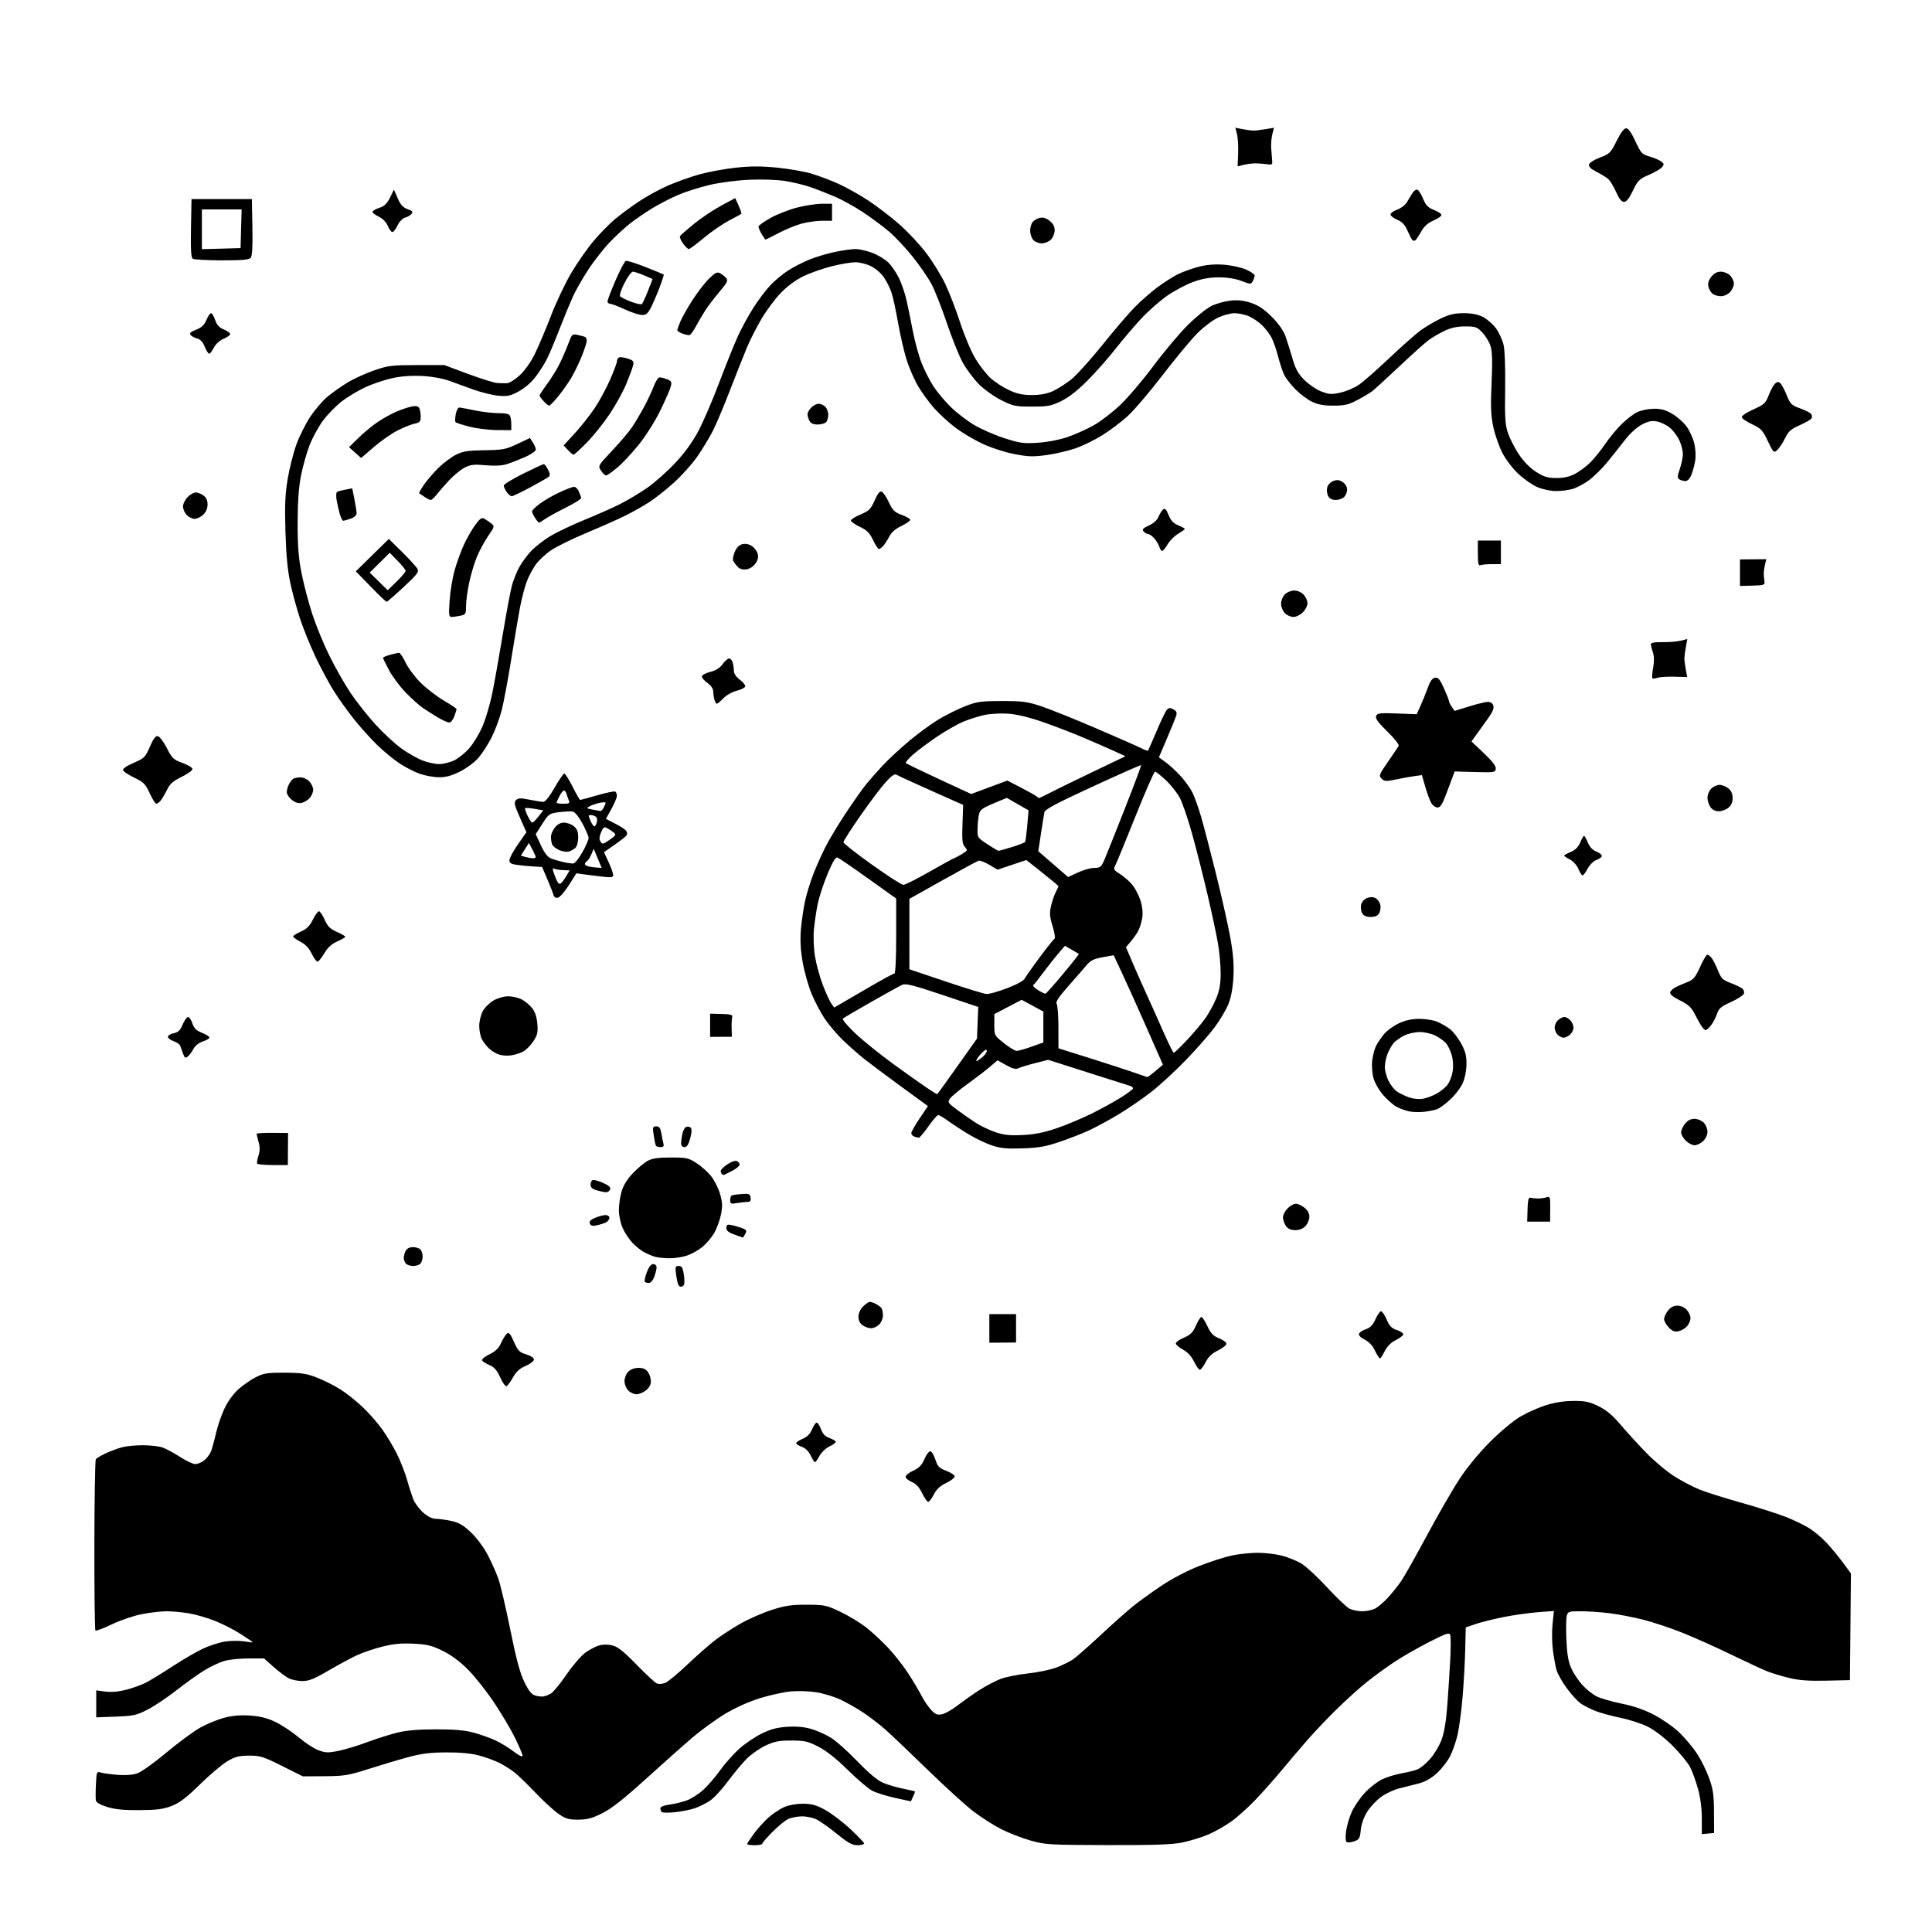 <svg version="1.1" xmlns="http://www.w3.org/2000/svg" xmlns:xlink="http://www.w3.org/1999/xlink" width="1024" height="1024" viewBox="0 0 1024 1024"><path stroke="none" fill="black" fill-rule="evenodd" d="M400.0,978.0C397.8,978.0 396.0,977.723 396.0,977.384C396.0,977.045 397.575,974.623 399.499,972.001C401.424,969.379 404.85,965.562 407.112,963.518C409.375,961.473 413.088,958.956 415.363,957.922C417.873,956.783 421.804,956.035 425.36,956.022C430.02,956.004 432.409,956.634 437.024,959.094C440.216,960.795 446.242,965.333 450.414,969.177C454.586,973.021 458.0,976.579 458.0,977.083C458.0,977.588 456.418,978.0 454.484,978.0C451.681,978.0 449.502,976.807 443.734,972.115C439.755,968.878 434.925,965.425 433.0,964.442C431.068,963.455 427.452,962.679 424.929,962.709C422.415,962.739 419.04,963.45 417.429,964.29C415.818,965.129 412.137,968.199 409.25,971.112C406.363,974.025 404.0,976.766 404.0,977.204C404.0,977.642 402.2,978.0 400.0,978.0zM587.185,977.929C556.128,977.861 554.09,977.742 546.266,975.534C541.738,974.255 534.763,971.555 530.766,969.533C526.77,967.511 520.148,963.301 516.051,960.178C511.954,957.055 500.929,947.034 491.551,937.909C482.173,928.784 472.154,919.249 469.286,916.721C466.419,914.193 461.324,910.257 457.964,907.976C454.604,905.694 448.989,902.486 445.485,900.846C441.982,899.207 436.052,897.418 432.308,896.872C428.563,896.326 422.575,896.156 419.0,896.495C415.425,896.833 408.225,898.416 403.0,900.011C397.193,901.783 390.047,904.969 384.617,908.205C379.731,911.117 371.777,916.875 366.941,921.0C362.105,925.125 350.958,935.029 342.17,943.01C330.705,953.422 324.258,958.495 319.346,960.973C313.844,963.748 311.322,964.431 306.5,964.451C301.39,964.472 299.831,964.013 295.994,961.358C293.515,959.643 288.115,954.698 283.994,950.37C279.872,946.041 274.925,941.225 273.0,939.667C271.075,938.109 267.443,935.779 264.929,934.49C262.414,933.202 257.464,931.383 253.929,930.45C249.654,929.321 243.814,928.77 236.5,928.806C228.116,928.847 223.36,929.438 216.5,931.291C211.55,932.627 202.1,935.442 195.5,937.545C184.574,941.027 182.471,941.375 172.0,941.434L160.5,941.5L149.5,936.0C139.507,931.003 137.905,930.502 132.0,930.527C126.637,930.549 124.626,931.068 120.5,933.495C117.75,935.112 111.231,940.62 106.013,945.735C98.772,952.832 95.22,955.541 91.013,957.178C86.589,958.899 83.228,959.34 74.0,959.411C65.643,959.476 60.948,959.02 56.822,957.743C53.4,956.684 51.016,955.349 50.822,954.382C50.645,953.5 50.651,949.636 50.836,945.795C51.155,939.163 51.28,938.845 53.336,939.47C54.526,939.832 58.474,940.381 62.109,940.689C66.265,941.041 70.161,940.775 72.609,939.972C74.808,939.25 81.554,934.465 88.122,928.968C94.514,923.618 102.63,917.627 106.156,915.655C109.683,913.683 115.478,911.323 119.034,910.411C123.591,909.242 127.683,908.917 132.894,909.31C138.299,909.718 141.931,910.679 146.394,912.883C149.752,914.542 155.177,918.169 158.449,920.943C161.72,923.717 166.328,926.724 168.689,927.625C172.391,929.039 173.838,929.095 179.224,928.036C182.657,927.36 189.524,925.292 194.483,923.439C199.443,921.586 206.65,919.291 210.5,918.339C215.362,917.137 221.623,916.601 231.0,916.587C240.81,916.572 246.277,917.047 251.0,918.325C254.575,919.293 259.75,921.121 262.5,922.389C265.25,923.656 269.637,926.334 272.25,928.34C274.932,930.399 277,931.422 277,930.69C277,929.978 275.265,925.818 273.145,921.447C271.025,917.076 265.989,908.55 261.954,902.5C257.918,896.45 251.666,888.539 248.058,884.921C243.734,880.582 239.159,877.194 234.627,874.973C228.815,872.124 226.409,871.54 219.047,871.188C212.488,870.874 208.386,871.272 202.42,872.801C198.064,873.917 192.025,875.982 189.0,877.39C185.975,878.797 179.242,882.436 174.038,885.475C166.508,889.871 163.689,891 160.238,891.0C157.852,891.0 154.578,890.316 152.961,889.48C151.344,888.644 147.752,885.944 144.977,883.48L139.933,879.0L131.626,879.0C127.056,879.0 121.259,879.62 118.742,880.377C116.225,881.135 111.541,883.351 108.333,885.302C105.125,887.253 98.45,892.019 93.5,895.894C88.55,899.769 81.616,904.406 78.09,906.2C72.331,909.13 70.631,909.5 61.34,909.844L51,910.227L51.0,903.079L51,895.931L55.817,896.57C58.928,896.983 62.825,896.648 66.816,895.626C70.216,894.755 74.91,893.068 77.249,891.878C79.587,890.687 85.952,886.799 91.393,883.238C96.834,879.676 104.084,875.452 107.506,873.851C110.927,872.25 116.15,870.551 119.113,870.077C122.076,869.602 126.637,869.544 129.25,869.948C131.862,870.352 134,870.582 134,870.459C134,870.336 131.187,868.409 127.75,866.176C124.312,863.944 118.116,860.768 113.981,859.118C109.845,857.468 103.545,855.645 99.981,855.067C96.416,854.488 91.177,854.012 88.338,854.008C85.499,854.003 79.649,854.674 75.338,855.498C70.948,856.336 63.907,858.718 59.331,860.912C54.839,863.067 50.893,864.56 50.563,864.23C50.233,863.9 49.989,843.574 50.02,819.061C50.052,794.549 50.397,774.019 50.789,773.441C51.18,772.862 53.525,771.453 56.0,770.309C58.475,769.165 62.3,767.73 64.5,767.12C66.7,766.51 71.695,766.009 75.601,766.006C79.506,766.003 84.231,766.533 86.101,767.184C87.97,767.836 92.157,770.086 95.405,772.184C98.653,774.283 102.305,776.0 103.52,776.0C104.736,776 106.855,775.115 108.23,774.034C109.605,772.953 111.225,770.815 111.831,769.284C112.437,767.753 113.632,763.395 114.487,759.6C115.341,755.806 117.39,749.874 119.038,746.419C120.876,742.568 123.783,738.6 126.552,736.163C129.035,733.977 133.19,731.134 135.784,729.844C139.861,727.818 141.923,727.508 151.0,727.558C159.883,727.607 162.531,728.021 168.197,730.243C171.88,731.688 177.476,734.522 180.632,736.542C183.789,738.561 189.041,742.753 192.303,745.856C195.565,748.96 200.164,754.2 202.523,757.5C204.881,760.8 208.402,766.674 210.347,770.553C212.293,774.433 214.754,780.733 215.816,784.553C216.879,788.374 218.413,793.082 219.225,795.016C220.038,796.949 222.36,799.987 224.386,801.766C226.737,803.83 229.125,805.0 230.986,805.0C232.589,805.0 236.26,805.506 239.142,806.124C243.242,807.003 245.516,808.32 249.596,812.179C252.59,815.01 256.364,820.067 258.458,824.052C260.464,827.869 263.019,833.582 264.136,836.746C265.253,839.911 268.109,852.097 270.484,863.827C273.685,879.643 275.617,886.812 277.961,891.573C280.354,896.433 281.775,898.165 283.811,898.704C285.29,899.095 287.175,899.303 288.0,899.168C288.825,899.032 290.517,898.41 291.76,897.786C293.003,897.162 296.761,892.65 300.111,887.759C303.46,882.868 308.018,877.551 310.238,875.942C312.459,874.334 315.788,872.6 317.638,872.09C319.754,871.505 322.389,871.526 324.75,872.145C327.535,872.875 330.817,875.52 337.5,882.418C342.45,887.527 347.291,891.986 348.259,892.326C349.226,892.666 351.159,892.51 352.554,891.979C353.949,891.449 359.247,887.074 364.326,882.257C369.405,877.441 376.08,871.575 379.159,869.222C382.239,866.868 388.208,862.977 392.423,860.575C396.639,858.173 404.006,854.931 408.794,853.371C416.006,851.021 419.216,850.535 427.5,850.541C436.922,850.548 437.947,850.76 445.228,854.199C449.479,856.207 455.57,859.861 458.764,862.319C461.958,864.777 467.332,869.738 470.706,873.344C474.079,876.951 478.898,883.084 481.415,886.974C483.931,890.865 487.086,896.174 488.426,898.774C489.765,901.373 492.077,904.782 493.563,906.349C495.769,908.675 496.821,909.086 499.303,908.589C500.975,908.255 504.793,906.073 507.788,903.741C510.783,901.408 515.935,897.784 519.238,895.688C522.541,893.591 527.447,891.006 530.14,889.945C532.834,888.883 539.417,887.544 544.769,886.969C550.121,886.394 556.975,884.964 560.0,883.792C563.025,882.619 566.897,880.724 568.604,879.58C570.312,878.436 576.837,872.715 583.104,866.867C589.372,861.019 597.108,854.116 600.295,851.525C603.483,848.935 610.363,843.96 615.585,840.468C621.31,836.641 629.282,832.477 635.665,829.982C641.487,827.706 649.232,825.211 652.875,824.439C656.519,823.667 662.668,823.027 666.54,823.017C670.412,823.008 676.19,823.68 679.38,824.511C682.571,825.342 687.177,827.192 689.617,828.622C692.057,830.051 698.204,835.715 703.277,841.206C708.35,846.698 713.715,851.823 715.2,852.596C716.686,853.368 719.745,854.0 722,854.0C724.255,854.0 727.338,853.36 728.852,852.577C730.365,851.794 733.396,849.207 735.586,846.827C737.777,844.447 740.959,840.475 742.658,838.0C744.358,835.525 750.576,824.5 756.478,813.5C762.38,802.5 770.186,789.0 773.825,783.5C777.8,777.492 784.245,769.708 789.97,764.0C795.433,758.554 802.274,752.886 806.0,750.718C809.575,748.638 815.65,745.949 819.5,744.743C824.038,743.321 829.137,742.541 834.0,742.525C840.245,742.504 842.467,742.975 847.278,745.337C851.499,747.41 854.694,750.106 859.128,755.337C862.468,759.277 868.642,766.021 872.85,770.324C877.057,774.627 883.693,780.143 887.596,782.581C891.499,785.02 897.424,788.125 900.763,789.482C904.102,790.838 914.04,793.977 922.847,796.457C931.655,798.937 942.38,802.357 946.681,804.057C950.981,805.757 956.593,808.484 959.152,810.115C961.71,811.747 965.78,815.201 968.196,817.791C970.611,820.381 974.488,825.078 976.81,828.228L981.031,833.957L980.766,862.228L980.5,890.5L968.0,890.789C958.888,891 953.603,890.623 948.5,889.397C944.65,888.472 939.475,886.93 937.0,885.969C934.525,885.008 925.947,881.038 917.937,877.147C909.927,873.255 898.269,868.019 892.029,865.512C885.79,863.004 876.369,859.853 871.093,858.508C865.817,857.163 857.687,855.599 853.026,855.032C848.366,854.464 841.512,854.0 837.795,854.0C831.409,854.0 831.003,854.138 830.406,856.517C830.059,857.902 829.978,863.639 830.228,869.267C830.558,876.734 831.246,880.762 832.77,884.17C833.92,886.738 836.548,890.708 838.612,892.992C840.675,895.276 844.08,898.021 846.179,899.091C848.277,900.162 854.244,901.893 859.438,902.937C865.843,904.226 871.415,906.155 876.754,908.933C881.084,911.185 887.08,915.385 890.078,918.264C893.077,921.144 897.279,926.154 899.417,929.398C901.554,932.642 904.452,938.492 905.855,942.398C907.989,948.335 908.415,951.305 908.454,960.5L908.5,971.5L905.25,971.813L902.0,972.127L902.0,963.793C902,958.489 901.262,952.795 899.968,948.128C898.851,944.095 896.986,938.929 895.824,936.648C894.663,934.366 890.515,929.3 886.606,925.389C882.332,921.113 877.109,917.073 873.5,915.254C870.2,913.59 863.675,911.451 859.0,910.499C854.325,909.548 848.287,907.898 845.582,906.833C842.877,905.768 839.34,903.954 837.722,902.802C836.104,901.65 832.817,898.04 830.417,894.78C828.017,891.52 825.581,887.198 825.003,885.176C824.426,883.154 823.55,878.35 823.057,874.5C822.563,870.65 822.488,864.429 822.889,860.676L823.619,853.852L815.06,854.513C810.352,854.876 802.225,856.021 797.0,857.058C791.775,858.095 785.108,859.759 782.185,860.754L776.869,862.565L776.589,874.533C776.435,881.115 775.799,892.465 775.175,899.755C774.552,907.045 773.363,915.937 772.533,919.514C771.703,923.091 769.934,928.169 768.602,930.799C767.269,933.429 764.148,937.452 761.666,939.74C758.586,942.579 755.463,944.347 751.827,945.311C748.897,946.087 744.273,947.257 741.551,947.911C738.829,948.564 734.554,950.57 732.052,952.367C729.549,954.165 726.198,957.745 724.604,960.323C722.817,963.213 721.523,966.905 721.231,969.95C720.807,974.358 720.434,975.002 717.763,975.933C716.117,976.507 714.322,976.699 713.773,976.36C713.175,975.99 713.043,973.696 713.444,970.622C713.811,967.805 715.18,963.152 716.486,960.282C717.792,957.412 720.944,952.836 723.49,950.114C726.037,947.391 730.164,944.203 732.661,943.029C735.159,941.855 739.744,940.449 742.851,939.904C745.958,939.359 749.753,938.422 751.284,937.821C752.816,937.221 755.838,934.719 758.001,932.262C760.164,929.805 762.88,925.263 764.038,922.169C765.43,918.449 766.464,912.301 767.09,904.022C767.611,897.135 768.314,886.245 768.653,879.821C768.992,873.398 768.989,867.414 768.647,866.523C768.122,865.156 766.356,865.759 757.263,870.415C751.343,873.447 743.125,878.163 739.0,880.897C734.875,883.63 728.35,888.385 724.5,891.462C720.65,894.54 713.5,900.982 708.611,905.779C703.722,910.576 696.747,917.902 693.111,922.06C689.475,926.218 683.35,933.414 679.5,938.051C675.65,942.688 669.35,949.798 665.5,953.85C661.65,957.903 655.8,963.146 652.5,965.503C649.2,967.86 643.685,970.967 640.245,972.409C636.805,973.85 630.813,975.698 626.93,976.515C621.466,977.664 612.478,977.984 587.185,977.929zM357.893,960.493C354.377,960.868 351.163,960.836 350.75,960.421C350.337,960.006 350.0,959.094 350.0,958.395C350.0,957.631 351.899,956.874 354.75,956.501C357.363,956.158 361.499,955.161 363.941,954.283C366.384,953.406 370.375,950.852 372.809,948.608C375.244,946.364 379.229,941.735 381.664,938.322C384.1,934.908 388.559,929.862 391.573,927.108C394.586,924.353 399.979,920.659 403.556,918.898C408.488,916.47 411.806,915.585 417.28,915.24C422.214,914.928 426.272,915.301 430.095,916.418C433.172,917.316 437.897,919.446 440.595,921.15C443.293,922.854 449.55,928.456 454.5,933.599C460.451,939.781 465.024,943.607 468.0,944.892C470.475,945.96 475.312,947.38 478.75,948.047C482.187,948.714 485,949.405 485.0,949.583C485.0,949.761 484.503,950.997 483.895,952.331L482.79,954.756L474.475,952.939C469.901,951.94 464.436,950.232 462.33,949.144C460.223,948.055 454.413,943.123 449.418,938.182C443.448,932.277 438.136,928.057 433.918,925.87C428.229,922.92 426.591,922.539 419.5,922.521C412.894,922.505 410.507,922.967 405.804,925.171C402.67,926.639 398.159,929.789 395.778,932.17C393.396,934.552 388.875,939.979 385.731,944.231C382.586,948.484 378.323,953.079 376.257,954.443C374.19,955.806 370.652,957.572 368.393,958.366C366.135,959.16 361.41,960.117 357.893,960.493zM491.967,796.0C491.421,796.0 489.971,793.936 488.745,791.412C487.2,788.231 485.517,786.407 483.258,785.463C481.466,784.715 480.0,783.472 480.0,782.703C480.0,781.933 481.811,780.487 484.025,779.489C487.093,778.105 488.517,776.62 490.009,773.248C491.145,770.679 492.498,768.994 493.233,769.233C493.93,769.458 495.098,771.5 495.828,773.769C496.959,777.282 497.814,778.145 501.578,779.583C504.01,780.512 506.0,781.845 506.0,782.547C506.0,783.248 503.96,784.809 501.467,786.016C498.288,787.555 496.339,789.375 494.946,792.105C493.853,794.247 492.513,796.0 491.967,796.0zM431.958,775.0C431.635,775.0 430.607,773.4 429.675,771.444C428.598,769.186 426.888,767.508 424.99,766.847C423.345,766.273 422.0,765.404 422.0,764.916C422.0,764.427 423.556,763.377 425.458,762.582C427.814,761.598 429.391,760 430.407,757.569C431.227,755.606 432.342,754.0 432.884,754.0C433.427,754.0 434.442,755.579 435.139,757.509C436.052,760.032 437.335,761.353 439.704,762.21C441.517,762.865 443.0,763.769 443.0,764.217C443.0,764.665 441.46,765.767 439.578,766.664C437.695,767.562 435.343,769.805 434.35,771.648C433.357,773.492 432.281,775.0 431.958,775.0zM337.365,739.0C336.064,739.0 334.1,738.1 333.0,737.0C331.889,735.889 331.0,733.667 331.0,732.0C331.0,730.333 331.889,728.111 333.0,727.0C334.226,725.774 336.333,725.0 338.443,725.0C340.868,725.0 342.347,725.658 343.443,727.223C344.299,728.445 345.0,730.662 345.0,732.15C345.0,733.881 344.051,735.601 342.365,736.927C340.916,738.067 338.666,739.0 337.365,739.0zM268.438,734.697C267.853,734.887 266.349,732.771 265.095,729.995C263.409,726.265 261.957,724.591 259.529,723.577C257.722,722.822 255.941,721.714 255.571,721.114C255.173,720.47 256.728,719.135 259.369,717.851C262.618,716.273 264.315,714.627 265.575,711.834C266.529,709.719 267.915,707.486 268.655,706.871C269.726,705.982 270.493,706.865 272.405,711.19C274.519,715.968 275.305,716.775 278.905,717.853C281.326,718.579 283.0,719.692 283.0,720.576C283.0,721.398 281.031,722.915 278.624,723.947C275.435,725.314 273.603,726.98 271.874,730.088C270.568,732.434 269.022,734.508 268.438,734.697zM635.967,726.0C635.421,726.0 634.035,724.067 632.887,721.704C631.571,718.995 629.477,716.687 627.218,715.454C625.247,714.379 623.455,712.938 623.234,712.25C623.004,711.531 624.748,710.179 627.34,709.069C631.002,707.499 632.224,706.282 633.867,702.569C634.978,700.056 636.286,698.0 636.773,698.0C637.26,698.0 638.69,700.203 639.951,702.896C641.767,706.772 643.053,708.11 646.122,709.316C648.255,710.154 650.0,711.461 650.0,712.22C650.0,712.98 647.991,714.577 645.536,715.77C642.381,717.303 640.469,719.121 639.016,721.97C637.885,724.186 636.513,726.0 635.967,726.0zM731.539,720.0C731.307,720.0 730.762,719.438 730.327,718.75C729.891,718.062 728.852,716.15 728.018,714.5C727.183,712.85 725.038,710.825 723.251,710.0C721.464,709.175 720.114,707.865 720.251,707.089C720.388,706.312 721.989,705.176 723.81,704.563C726.264,703.737 727.608,702.358 729.011,699.225C730.051,696.901 731.39,695.0 731.987,695.0C732.583,695.0 733.919,696.978 734.955,699.396C736.45,702.882 737.592,704.04 740.472,704.991C742.469,705.65 743.943,706.709 743.747,707.345C743.551,707.98 741.715,709.331 739.667,710.346C737.322,711.508 735.205,713.638 733.951,716.096C732.856,718.243 731.77,720.0 731.539,720.0zM531.447,711.612L524.368,711.674L524.37,704.087L524.371,696.5L531.449,696.5L538.527,696.5L538.526,704.025L538.526,711.55L531.447,711.612zM889.8,705.553C887.715,706.046 886.52,705.611 884.55,703.641C883.148,702.239 882.0,700.231 882.0,699.18C882.0,698.129 882.933,696.084 884.073,694.635C885.457,692.875 887.104,692.0 889.034,692.0C890.717,692.0 892.773,692.913 893.961,694.189C895.082,695.392 896.0,697.367 896.0,698.578C896.0,699.788 895.212,701.709 894.25,702.847C893.288,703.984 891.285,705.202 889.8,705.553zM461.723,704.0C460.47,704.0 458.445,703.299 457.223,702.443C455.769,701.425 455.0,699.853 455.0,697.898C455.0,696.058 455.944,693.966 457.455,692.455C458.805,691.105 460.409,690.0 461.02,690.0C461.631,690.0 463.114,690.517 464.316,691.15C465.517,691.782 466.831,692.795 467.235,693.4C467.639,694.005 467.976,695.737 467.985,697.25C467.993,698.763 467.1,700.9 466.0,702.0C464.9,703.1 462.975,704.0 461.723,704.0zM361.0,682.0C360.515,682.0 359.863,681.587 359.551,681.083C359.24,680.579 358.702,678.104 358.356,675.583C357.789,671.443 357.924,671.0 359.751,671.0C361.381,671.0 361.904,671.872 362.447,675.497C362.818,677.97 362.843,680.445 362.502,680.997C362.161,681.549 361.485,682.0 361.0,682.0zM343.966,680.0C343.068,680.0 342.069,679.736 341.747,679.413C341.424,679.091 341.896,676.841 342.796,674.413C343.892,671.456 345.02,670.0 346.216,670.0C347.22,670.0 348.0,670.734 348.0,671.679C348.0,672.602 347.46,674.852 346.799,676.679C346.107,678.594 344.907,680.0 343.966,680.0zM219.0,671.0C217.57,671.0 215.86,670.46 215.2,669.8C214.54,669.14 214.0,667.76 214.0,666.734C214.0,665.708 214.466,663.998 215.035,662.934C215.675,661.738 217.125,661.0 218.835,661.0C220.356,661.0 222.14,661.54 222.8,662.2C223.46,662.86 224.0,664.57 224.0,666.0C224.0,667.43 223.46,669.14 222.8,669.8C222.14,670.46 220.43,671.0 219.0,671.0zM354.572,666.914C351.782,666.867 348.372,666.485 346.994,666.066C345.615,665.646 343.14,664.598 341.494,663.737C339.847,662.875 337.063,660.67 335.307,658.835C333.55,657.001 331.198,653.475 330.079,651.0C328.91,648.415 328.035,644.344 328.022,641.432C328.01,638.644 328.662,634.144 329.471,631.432C330.438,628.19 332.502,624.877 335.492,621.765C337.994,619.161 341.494,616.238 343.27,615.269C345.678,613.956 348.803,613.507 355.548,613.504C363.913,613.5 364.943,613.726 369.209,616.501C371.747,618.152 375.222,621.262 376.931,623.413C378.64,625.563 380.754,629.787 381.63,632.798C382.932,637.279 383.02,639.276 382.112,643.796C381.502,646.834 379.878,651.239 378.502,653.586C377.127,655.933 374.339,659.223 372.307,660.898C370.275,662.574 366.594,664.632 364.128,665.472C361.662,666.312 357.361,666.961 354.572,666.914zM393.715,655.921C393.597,655.878 391.587,655.165 389.25,654.338C386.129,653.233 385.0,652.291 385.0,650.792C385.0,649.097 385.468,648.844 387.75,649.302C389.262,649.606 391.756,650.333 393.29,650.918C395.691,651.833 395.93,652.261 395.005,653.991C394.414,655.096 393.833,655.964 393.715,655.921zM686.518,652.0C684.133,652.0 682.647,651.334 681.557,649.777C680.701,648.555 680.0,646.51 680.0,645.232C680.0,643.954 681.105,641.805 682.455,640.455C683.805,639.105 685.769,638.0 686.82,638.0C687.871,638.0 689.916,638.933 691.365,640.073C693.066,641.41 694.0,643.116 694.0,644.884C694.0,646.39 693.082,648.608 691.961,649.811C690.635,651.235 688.732,652.0 686.518,652.0zM316.377,649.433C314.005,649.942 313.105,649.716 312.637,648.496C312.191,647.333 312.975,646.491 315.478,645.445C317.38,644.65 319.85,644.0 320.968,644.0C322.086,644.0 323.0,644.659 323.0,645.465C323.0,646.27 322.212,647.342 321.25,647.847C320.288,648.351 318.095,649.065 316.377,649.433zM815.516,647.5L809.444,647.5L809.624,641.0C809.758,636.191 810.147,634.584 811.122,634.823C811.846,635.001 813.58,635.179 814.974,635.218C816.369,635.258 818.455,634.99 819.611,634.624C821.608,633.99 821.709,634.291 821.65,640.728L821.588,647.5L815.516,647.5zM390.75,637.642C387.424,638.192 387.0,638.027 387.0,636.19C387.0,635.05 387.338,633.909 387.752,633.653C388.165,633.398 390.528,633.041 393.002,632.861C397.014,632.568 397.535,632.774 397.82,634.766C398.05,636.374 397.629,637.003 396.32,637.011C395.319,637.017 392.812,637.301 390.75,637.642zM321.143,631.91C320.239,631.86 318.038,631.397 316.25,630.881C314.043,630.244 313.0,629.329 313.0,628.03C313.0,626.979 313.445,625.843 313.988,625.507C314.532,625.171 317.003,625.793 319.48,626.888C322.76,628.339 323.821,629.304 323.385,630.44C323.055,631.298 322.047,631.959 321.143,631.91zM383.889,622.67C383.554,622.822 382.991,622.658 382.639,622.306C382.288,621.954 382.003,621.179 382.007,620.583C382.011,619.987 383.576,618.436 385.486,617.135C387.396,615.834 389.643,615.033 390.48,615.354C391.316,615.675 392.0,616.524 392.0,617.241C392.0,617.958 390.312,619.411 388.25,620.47C386.188,621.528 384.225,622.518 383.889,622.67zM144.688,617.5C140.355,617.5 136.595,617.154 136.333,616.73C136.072,616.307 136.367,614.417 136.99,612.531C137.803,610.067 137.825,608.031 137.066,605.3C136.486,603.21 136.009,601.249 136.006,600.941C136.003,600.634 139.751,600.409 144.336,600.441L152.671,600.5L152.619,609.0L152.567,617.5L144.688,617.5zM542.0,608.661C533.729,608.941 530.305,608.62 525.87,607.153C522.774,606.129 517.374,603.576 513.87,601.48C510.367,599.385 505.415,596.169 502.866,594.335C500.317,592.501 497.795,591.0 497.261,591.0C496.727,591.0 494.396,593.7 492.081,597.0C489.766,600.3 487.488,603.0 487.018,603.0C486.548,603.0 485.452,602.727 484.582,602.393C483.712,602.059 483.0,601.243 483.0,600.579C483.0,599.915 484.983,596.416 487.406,592.803L491.812,586.233L477.656,575.909C469.87,570.23 461.025,563.615 458.0,561.209C454.975,558.802 449.906,554.331 446.736,551.272C443.566,548.213 439.233,543.107 437.108,539.924C434.983,536.741 431.848,530.784 430.142,526.687C428.436,522.589 426.317,515.046 425.434,509.924C424.311,503.419 424.029,498.181 424.5,492.555C424.87,488.125 425.865,481.35 426.71,477.5C427.556,473.65 429.576,467.125 431.199,463.0C432.822,458.875 435.693,452.459 437.579,448.742C439.464,445.024 444.203,437.149 448.108,431.242C452.013,425.334 456.837,418.475 458.827,416.0C460.818,413.525 464.933,408.846 467.973,405.601C471.013,402.357 477.326,396.507 482.003,392.601C486.679,388.696 493.654,383.607 497.503,381.293C501.351,378.98 507.65,375.849 511.5,374.337C517.797,371.863 519.755,371.585 531.0,371.566C542.105,371.548 544.448,371.863 552.0,374.387C556.675,375.95 569.725,381.192 581.0,386.037C592.275,390.881 602.991,395.602 604.812,396.527C606.634,397.452 608.276,398.049 608.462,397.854C608.647,397.659 610.696,393.0 613.014,387.5C615.333,382.0 617.801,376.894 618.498,376.152C619.491,375.097 620.237,375.056 621.931,375.963C623.558,376.834 623.926,377.666 623.411,379.311C623.035,380.515 620.819,385.977 618.488,391.449L614.248,401.397L617.874,404.041C619.868,405.495 623.381,408.736 625.679,411.243C627.977,413.75 630.782,417.613 631.912,419.828C633.042,422.043 635.125,427.825 636.54,432.678C637.955,437.53 641.527,451.205 644.478,463.067C647.429,474.929 650.824,490.004 652.021,496.567C653.606,505.251 654.077,510.951 653.751,517.5C653.456,523.423 652.568,528.381 651.154,532.0C649.971,535.025 646.65,540.65 643.773,544.5C640.896,548.35 634.032,556.167 628.521,561.872C623.009,567.577 614.803,575.139 610.285,578.678C605.767,582.216 597.894,587.617 592.79,590.679C587.686,593.742 580.583,597.588 577.007,599.226C573.43,600.864 566.453,603.578 561.502,605.256C554.265,607.709 550.442,608.377 542.0,608.661zM350.126,608.0C349.022,608.0 347.91,607.663 347.656,607.25C347.402,606.837 346.875,604.362 346.484,601.75C345.831,597.385 345.941,597.0 347.841,597.0C349.452,597.0 350.049,597.829 350.542,600.75C350.89,602.812 351.391,605.288 351.655,606.25C351.996,607.495 351.555,608.0 350.126,608.0zM362.793,608.0C361.707,608.0 361.0,607.261 361.0,606.125C361.0,605.094 361.289,602.805 361.642,601.039C361.995,599.273 362.926,597.582 363.709,597.281C364.493,596.981 365.572,597.172 366.106,597.706C366.736,598.336 366.639,600.322 365.832,603.339C364.936,606.69 364.081,608.0 362.793,608.0zM898.14,607.0C896.913,607.0 894.805,605.895 893.455,604.545C892.105,603.195 891.0,601.231 891.0,600.18C891.0,599.129 891.933,597.084 893.073,595.635C894.468,593.86 896.101,593.0 898.073,593.0C899.683,593.0 901.9,593.9 903.0,595.0C904.1,596.1 905.0,598.272 905.0,599.826C905.0,601.486 904.046,603.548 902.686,604.826C901.413,606.022 899.367,607.0 898.14,607.0zM542.179,601.584C548.415,601.264 553.481,600.244 560.179,597.959C565.305,596.209 573.809,592.622 579.077,589.988C584.344,587.353 591.176,583.583 594.26,581.61C597.344,579.637 600.129,577.6 600.448,577.084C600.768,576.567 600.01,575.842 598.765,575.474C597.519,575.105 587.29,571.861 576.033,568.265L555.566,561.727L548.533,563.511C544.665,564.492 540.692,565.705 539.704,566.207C538.403,566.868 536.64,566.411 533.31,564.55L528.711,561.979L524.606,565.49C522.348,567.42 517.02,571.501 512.767,574.557C508.513,577.614 504.369,581.063 503.557,582.222C502.161,584.215 502.365,584.542 507.29,588.219C510.156,590.358 514.643,593.484 517.262,595.166C519.881,596.848 524.606,599.08 527.762,600.127C532.228,601.608 535.423,601.931 542.179,601.584zM755.0,589.259C752.525,589.552 748.925,589.469 747.0,589.074C745.075,588.68 742.089,587.617 740.365,586.712C738.64,585.807 735.437,583.031 733.247,580.544C731.024,578.018 728.705,574.018 727.996,571.487C727.269,568.889 726.976,564.851 727.31,562.03C727.631,559.323 728.576,555.787 729.41,554.174C730.245,552.56 732.163,549.772 733.673,547.977C735.183,546.182 738.687,543.658 741.459,542.367C744.905,540.762 748.33,540.016 752.282,540.01C755.462,540.004 759.713,540.689 761.728,541.531C763.744,542.373 766.778,544.119 768.472,545.411C770.165,546.703 772.849,550.144 774.435,553.058C776.689,557.198 777.307,559.601 777.266,564.045C777.234,567.413 776.416,571.52 775.261,574.116C774.188,576.527 771.212,580.425 768.647,582.778C766.083,585.13 762.976,587.432 761.742,587.891C760.509,588.351 757.475,588.967 755.0,589.259zM754.0,582.409C755.925,582.097 759.26,580.865 761.411,579.671C763.563,578.477 766.217,576.29 767.311,574.812C768.404,573.333 769.601,570.126 769.972,567.685C770.374,565.033 770.146,561.553 769.404,559.042C768.722,556.729 767.339,553.926 766.332,552.812C765.324,551.699 762.83,549.935 760.79,548.894C758.747,547.851 755.021,547.0 752.5,547.0C749.979,547.0 746.253,547.851 744.21,548.894C742.17,549.935 739.73,551.639 738.788,552.68C737.847,553.721 736.384,556.23 735.538,558.254C734.692,560.279 734.0,563.543 734.0,565.508C734.0,567.472 734.906,570.855 736.013,573.025C737.12,575.195 739.149,577.707 740.522,578.606C741.895,579.506 744.702,580.857 746.759,581.61C748.846,582.373 752.048,582.726 754.0,582.409zM496.642,580.0C496.745,580.0 498.359,577.862 500.228,575.25C502.097,572.638 506.818,566.0 510.719,560.5L517.813,550.5L518.156,542.104L518.5,533.709L499.5,527.328C484.083,522.151 480.068,521.141 478.21,521.971C476.951,522.533 469.526,526.631 461.71,531.076C453.895,535.522 447.146,539.5 446.713,539.917C446.28,540.334 449.213,543.798 453.232,547.615C457.25,551.433 466.38,558.8 473.519,563.988C480.659,569.175 488.74,574.9 491.477,576.71C494.215,578.519 496.539,580.0 496.642,580.0zM608.0,570.864C608.275,570.923 610.272,569.471 612.437,567.639L616.375,564.308L608.044,545.404C603.463,535.007 597.588,521.953 594.991,516.396L590.267,506.292L584.391,507.357C579.797,508.19 577.969,509.081 576.008,511.442C574.629,513.103 570.275,518.104 566.332,522.555C561.079,528.486 559.406,531.029 560.067,532.074C560.563,532.858 560.976,538.478 560.985,544.562L561.0,555.624L577.75,560.887C586.962,563.781 597.425,567.186 601.0,568.454C604.575,569.722 607.725,570.806 608.0,570.864zM519.915,560.905C521.612,559.65 523.0,557.964 523.0,557.157C523.0,556.004 522.553,556.095 520.907,557.584C519.756,558.625 518.368,560.312 517.823,561.331C516.982,562.902 517.302,562.837 519.915,560.905zM99.583,559.932C98.262,561.027 97.878,560.795 96.987,558.359C96.411,556.786 95.735,554.916 95.484,554.203C95.232,553.489 93.67,552.432 92.013,551.855C90.356,551.277 89.0,550.23 89.0,549.527C89.0,548.825 90.381,547.974 92.07,547.636C94.459,547.158 95.512,546.135 96.82,543.021C97.744,540.821 99.028,539.016 99.672,539.01C100.317,539.005 101.351,540.535 101.971,542.411C102.825,545.001 104.047,546.202 107.048,547.403C109.222,548.272 111.0,549.403 111.0,549.914C111.0,550.426 109.417,551.367 107.483,552.006C105.385,552.698 103.393,554.272 102.549,555.906C101.769,557.413 100.435,559.224 99.583,559.932zM270.965,559.36C269.059,559.652 266.204,559.488 264.619,558.997C263.035,558.505 260.63,557.067 259.274,555.802C257.919,554.536 256.178,552.285 255.405,550.8C254.632,549.314 254.0,546.157 254.0,543.784C254.0,541.411 254.834,537.901 255.854,535.984C256.874,534.068 259.461,531.495 261.604,530.266C263.894,528.954 267.149,528.043 269.5,528.058C271.7,528.072 274.926,528.852 276.67,529.792C278.413,530.731 280.856,532.798 282.099,534.385C283.59,536.29 284.509,539.098 284.804,542.647C285.182,547.214 284.855,548.621 282.629,551.984C281.188,554.162 278.754,556.593 277.22,557.386C275.686,558.18 272.871,559.067 270.965,559.36zM622.126,558.0C622.473,558.0 625.679,554.904 629.249,551.119C632.819,547.334 637.24,542.058 639.074,539.393C640.907,536.728 643.43,532.062 644.68,529.024C646.349,524.967 646.959,521.476 646.976,515.881C646.989,511.691 646.339,504.491 645.531,499.881C644.723,495.271 642.264,483.792 640.065,474.371C637.867,464.951 634.224,450.557 631.968,442.385C629.713,434.214 626.695,425.373 625.262,422.74C623.829,420.106 620.503,415.938 617.871,413.476C615.239,411.014 612.681,409.0 612.186,409.0C611.691,409.0 607.103,419.462 601.989,432.25C596.875,445.038 592.079,456.728 591.331,458.228C590.018,460.863 590.107,461.042 593.906,463.441C596.07,464.807 599.039,467.496 600.505,469.417C601.97,471.338 603.822,475.068 604.621,477.705C605.52,480.673 605.824,484.024 605.419,486.5C605.058,488.7 604.158,491.684 603.418,493.13C602.678,494.577 600.882,497.175 599.428,498.904L596.783,502.047L600.515,510.773C602.568,515.573 605.905,523.1 607.931,527.5C609.957,531.9 613.837,540.562 616.554,546.75C619.271,552.938 621.778,558.0 622.126,558.0zM538.881,557C539.771,557 543.312,555.992 546.75,554.759L553.0,552.518L553.0,544.334L553.0,536.15L547.25,533.03L541.5,529.911L534.261,533.705L527.022,537.5L527.011,543.165C527,548.789 527.037,548.859 532.131,552.915C534.952,555.162 537.99,557 538.881,557zM382.136,549.532L376.375,549.564L376.375,543.418L376.375,537.273L382.438,537.422C387.239,537.541 388.413,537.877 388.08,539.036C387.85,539.841 387.714,542.525 387.779,545.0L387.898,549.5L382.136,549.532zM828.743,550.0C827.863,550.0 826.436,549.293 825.571,548.429C824.707,547.564 824.0,545.834 824.0,544.584C824.0,543.333 824.823,541.565 825.829,540.655C826.835,539.745 828.34,539.0 829.174,539.0C830.008,539.0 831.435,539.823 832.345,540.829C833.255,541.835 834.0,543.565 834.0,544.674C834.0,545.783 833.177,547.435 832.171,548.345C831.165,549.255 829.623,550.0 828.743,550.0zM904.042,546.0C903.596,546.0 902.568,544.987 901.76,543.75C900.951,542.513 899.309,539.575 898.11,537.222C896.411,533.887 894.72,532.35 890.435,530.249C886.942,528.536 885.044,527.01 885.227,526.061C885.385,525.24 886.636,523.994 888.007,523.292C889.378,522.59 892.209,521.351 894.299,520.539C897.534,519.281 898.537,518.092 901.059,512.531C902.687,508.939 904.41,506.0 904.888,506.0C905.365,506.0 906.373,506.74 907.128,507.645C907.882,508.55 909.401,511.521 910.502,514.246C912.271,518.627 913.06,519.413 917.309,521.026C919.952,522.029 922.737,523.367 923.498,523.998C924.259,524.63 924.611,525.849 924.282,526.708C923.952,527.567 920.868,529.545 917.429,531.105C912.188,533.481 910.989,534.503 910.03,537.408C909.401,539.315 907.979,542.028 906.87,543.438C905.762,544.847 904.489,546.0 904.042,546.0zM446.311,531.588C448.615,530.255 455.588,526.202 461.808,522.582C468.027,518.962 473.539,516.0 474.058,516.0C474.616,516.0 475.0,507.895 475.0,496.119L475.0,476.239L460.167,465.652C452.008,459.829 444.696,454.822 443.917,454.526C442.9,454.139 441.423,456.546 438.685,463.054C436.587,468.041 434.236,475.132 433.462,478.811C432.688,482.49 431.762,488.68 431.406,492.566C431.024,496.732 431.263,502.684 431.988,507.066C432.665,511.155 434.51,517.875 436.088,522.0C437.666,526.125 439.669,530.515 440.539,531.756L442.122,534.013L446.311,531.588zM522.9,526.847C524.22,526.931 529.089,525.56 533.721,523.801C538.975,521.805 542.545,519.831 543.212,518.551C543.8,517.423 547.356,512.372 551.112,507.327C554.869,502.281 558.359,497.896 558.868,497.581C559.401,497.252 558.993,494.438 557.906,490.945C556.368,486.005 556.207,484.038 557.036,480.338C557.596,477.84 558.717,474.514 559.527,472.948C560.337,471.381 561.0,469.925 561.0,469.711C561.0,469.498 557.169,466.287 552.486,462.576L543.972,455.829L536.366,458.386L528.76,460.943L524.408,458.393C522.014,456.99 519.48,455.991 518.775,456.171C518.071,456.352 509.509,460.979 499.748,466.453L482.0,476.407L482.0,495.071L482.0,513.735L501.25,520.215C511.837,523.779 521.58,526.763 522.9,526.847zM554.172,526.662C554.541,526.573 558.733,521.842 563.486,516.148C568.24,510.454 571.988,505.698 571.815,505.579C571.642,505.459 569.906,504.451 567.958,503.337L564.417,501.313L560.895,505.407C558.958,507.658 555.379,512.2 552.942,515.5C550.505,518.8 548.134,521.774 547.673,522.11C547.212,522.445 548.335,523.643 550.168,524.772C552,525.901 553.802,526.751 554.172,526.662zM168.435,509.688C167.873,509.876 166.434,508.014 165.237,505.55C163.691,502.368 161.884,500.471 158.995,498.997C156.759,497.857 155.149,496.569 155.416,496.135C155.684,495.702 157.653,494.558 159.791,493.594C162.617,492.32 164.265,490.634 165.826,487.421C167.008,484.989 168.455,483.0 169.043,483.0C169.631,483.0 171.002,485.01 172.089,487.468C173.666,491.033 174.967,492.334 178.532,493.911C180.99,494.998 183.0,496.16 183.0,496.493C183.0,496.825 181.088,497.945 178.75,498.98C175.833,500.271 173.709,502.193 171.979,505.105C170.592,507.438 168.997,509.501 168.435,509.688zM726.5,486.0C724.043,486.0 722.753,485.406 721.95,483.907C721.334,482.756 721.106,480.715 721.443,479.371C721.782,478.02 723.189,476.498 724.593,475.964C726.263,475.33 727.789,475.352 729.054,476.029C730.111,476.595 731.245,478.128 731.573,479.436C731.901,480.744 731.666,482.756 731.05,483.907C730.247,485.406 728.957,486.0 726.5,486.0zM295.679,475.828C294.565,476.039 293.666,475.46 293.363,474.337C293.09,473.327 291.621,469.575 290.098,466.0L287.328,459.5L282.914,459.252C280.486,459.116 276.587,458.751 274.25,458.441C270.901,457.997 270.0,457.465 270.0,455.934C270.0,454.865 272.027,451.091 274.505,447.546L279.009,441.102L275.558,433.301C272.617,426.651 272.311,425.293 273.49,424.099C274.628,422.946 275.887,422.902 280.603,423.849C283.755,424.482 287.078,425.0 287.988,425.0C289,425.0 291.312,422.083 293.934,417.5C296.295,413.375 298.619,410.0 299.1,410.0C299.581,410.0 301.561,413.15 303.5,417.0C305.439,420.85 307.238,424.0 307.497,424.0C307.757,424.0 311.847,422.876 316.586,421.503C321.324,420.13 325.606,419.257 326.101,419.562C326.595,419.868 326.992,420.879 326.982,421.809C326.972,422.739 325.656,425.872 324.058,428.771L321.151,434.043L325.888,436.443C328.494,437.764 331.134,439.457 331.756,440.206C332.377,440.954 332.574,442.056 332.193,442.654C331.812,443.251 328.941,445.527 325.813,447.71L320.126,451.679L322.563,456.939C323.903,459.832 325.0,462.892 325.0,463.739C325.0,465.005 324.064,465.176 319.75,464.697C316.863,464.376 312.475,463.834 310.0,463.493L305.5,462.873L301.5,469.177C299.3,472.644 296.681,475.637 295.679,475.828zM297.298,468.16C297.959,467.606 299.27,465.841 300.212,464.237L301.923,461.321L298.412,461.189C296.481,461.117 294.474,460.793 293.951,460.47C293.428,460.146 293.0,460.304 293.0,460.819C293.0,461.334 293.697,463.423 294.548,465.461C295.676,468.161 296.422,468.893 297.298,468.16zM478.798,469.0C479.692,469.0 485.951,465.85 492.707,462.0C499.462,458.15 505.191,455.0 505.438,455.0C505.684,455.0 507.506,454.044 509.486,452.876C512.888,450.869 512.994,450.651 511.426,448.918C510.05,447.398 509.829,445.333 510.133,436.85L510.5,426.617L493.5,419.045C484.15,414.88 475.89,411.085 475.144,410.612C474.185,410.003 472.497,411.18 469.384,414.625C466.962,417.306 460.935,425.306 455.99,432.403C451.046,439.5 447.008,445.8 447.018,446.403C447.028,447.006 453.817,452.337 462.104,458.25C470.392,464.163 477.904,469.0 478.798,469.0zM571.312,462.435C574.165,461.107 578.075,460.011 580.0,460C583.154,459.982 583.682,459.56 585.339,455.74C586.35,453.408 591.221,441.222 596.164,428.659C601.107,416.096 605.005,405.682 604.826,405.516C604.647,405.349 593.128,410.453 579.229,416.857C559.994,425.719 553.862,428.978 553.552,430.5C553.329,431.6 552.509,436.7 551.73,441.833L550.314,451.166L558.219,458.009L566.123,464.851L571.312,462.435zM838.786,464.0C838.368,464.0 837.381,462.455 836.592,460.566C835.78,458.623 833.821,456.442 832.079,455.541C830.385,454.665 829.0,453.741 829.0,453.488C829.0,453.234 830.591,452.362 832.536,451.549C834.96,450.536 836.536,448.96 837.549,446.536C838.362,444.591 839.269,443.0 839.564,443.0C839.86,443.0 840.781,444.624 841.61,446.609C842.59,448.954 844.148,450.607 846.059,451.328C847.677,451.939 849.0,452.971 849.0,453.621C849.0,454.272 847.753,455.239 846.228,455.771C844.64,456.324 842.622,458.288 841.501,460.368C840.425,462.366 839.204,464.0 838.786,464.0zM316.695,459.864L318.889,460.0L316.783,454.932L314.677,449.864L313.437,452.812C312.755,454.433 311.703,456.065 311.099,456.439C310.494,456.812 310.0,457.51 310.0,457.989C310.0,458.469 311.012,459.056 312.25,459.294C313.488,459.533 315.488,459.789 316.695,459.864zM303.961,457.654C304.764,457.563 306.901,454.855 308.711,451.637C310.52,448.419 311.987,445.047 311.972,444.143C311.956,443.24 310.494,439.803 308.722,436.506C306.852,433.028 304.71,430.363 303.618,430.157C302.583,429.962 299.313,430.105 296.351,430.475C291.161,431.124 290.84,431.346 287.462,436.627L283.957,442.106L286.667,448.01C288.49,451.983 290.214,454.251 291.938,454.946C293.347,455.514 296.3,456.393 298.5,456.899C300.7,457.406 303.157,457.746 303.961,457.654zM282.25,454.9C283.212,454.955 283.981,454.663 283.958,454.25C283.935,453.837 283.11,451.988 282.126,450.14L280.335,446.781L278.201,450.14L276.067,453.5L278.284,454.15C279.503,454.508 281.288,454.845 282.25,454.9zM301.5,451.345C300.4,451.653 298.105,451.302 296.4,450.564C294.694,449.826 293.007,448.461 292.65,447.529C292.292,446.598 292.0,444.809 292.0,443.553C292.0,442.297 292.933,440.084 294.073,438.635C295.435,436.903 297.11,436.0 298.962,436.0C300.511,436.0 302.831,436.852 304.116,437.893C305.878,439.32 306.455,440.796 306.455,443.88C306.455,446.19 305.811,448.587 304.977,449.38C304.165,450.153 302.6,451.037 301.5,451.345zM529.145,450.927C529.499,450.967 532.743,450.088 536.352,448.973C539.962,447.858 543.109,446.62 543.344,446.223C543.58,445.825 544.085,441.9 544.466,437.5L545.158,429.5L539.387,426.191L533.615,422.882L526.558,425.844C520.633,428.331 519.399,429.263 518.868,431.653C518.521,433.219 518.183,436.624 518.118,439.221C518.002,443.852 518.099,444.007 523.25,447.398C526.138,449.299 528.79,450.887 529.145,450.927zM323.098,445.125C326.516,442.747 326.712,442.376 325.185,441.177C324.258,440.449 322.7,439.414 321.723,438.877C320.256,438.071 319.707,438.467 318.583,441.14C317.6,443.478 317.514,444.85 318.273,446.065C319.232,447.601 319.658,447.518 323.098,445.125zM315.044,438.0C315.441,438.0 316.027,437.004 316.346,435.786C316.672,434.539 316.395,433.235 315.712,432.801C315.046,432.377 313.938,432.024 313.25,432.015C312.562,432.007 312.0,432.204 312.0,432.453C312.0,432.702 312.522,434.052 313.161,435.453C313.799,436.854 314.646,438.0 315.044,438.0zM282.113,436.0C282.521,436.0 284.002,434.538 285.404,432.75L287.954,429.5L283.354,428.706C280.824,428.27 278.565,428.101 278.334,428.332C278.103,428.563 278.692,430.383 279.642,432.376C280.593,434.369 281.704,436.0 282.113,436.0zM318.215,429.868C318.608,429.941 319.395,429.13 319.965,428.066C320.534,427.002 321.0,425.841 321.0,425.486C321.0,425.131 319.538,425.155 317.75,425.539C315.962,425.923 313.6,426.734 312.5,427.341C310.674,428.35 310.804,428.502 314.0,429.091C315.925,429.446 317.822,429.796 318.215,429.868zM910.946,430.0C909.153,430.0 907.542,429.185 906.557,427.777C905.701,426.555 905.0,424.305 905.0,422.777C905.0,421.25 905.9,419.1 907.0,418.0C908.1,416.9 910.075,416.0 911.389,416.0C912.703,416.0 914.803,416.83 916.056,417.844C917.596,419.091 918.333,420.76 918.333,423.0C918.333,425.24 917.596,426.909 916.056,428.156C914.803,429.17 912.504,430.0 910.946,430.0zM761.936,428.0C760.896,428.0 759.43,426.988 758.677,425.75C757.924,424.512 756.48,420.648 755.469,417.163L753.63,410.825L750.065,411.294C748.104,411.552 743.673,412.349 740.218,413.064C734.6,414.227 733.76,414.189 732.272,412.701C730.719,411.148 730.946,410.548 735.635,403.768C738.399,399.771 740.958,395.988 741.32,395.362C741.694,394.718 739.099,391.414 735.334,387.74C730.43,382.956 728.863,380.799 729.356,379.515C729.945,377.979 731.249,377.819 740.447,378.16L750.871,378.546L752.923,374.023C754.051,371.535 755.78,367.25 756.764,364.5C758.035,360.951 759.153,359.413 760.619,359.201C762.278,358.961 763.205,360.066 765.342,364.826C766.804,368.084 768.0,371.156 768.0,371.653C768.0,372.149 768.668,373.508 769.484,374.674L770.968,376.793L778.734,374.396C783.005,373.079 787.482,372 788.683,372C789.982,372 791.12,372.804 791.496,373.988C791.921,375.328 791.127,377.363 789.056,380.238C787.368,382.582 784.62,386.409 782.95,388.743L779.913,392.987L786.496,399.221C791.05,403.534 792.99,406.079 792.79,407.478C792.516,409.386 791.894,409.483 781.746,409.196L770.991,408.892L769.956,411.696C769.387,413.238 767.775,417.538 766.373,421.25C764.466,426.303 763.35,428.0 761.936,428.0zM82.822,426.0C82.309,426.0 80.745,423.5 79.346,420.444C77.1,415.539 76.146,414.572 71.203,412.194C68.123,410.712 65.425,408.922 65.207,408.216C64.965,407.433 67.16,405.918 70.832,404.334C76.494,401.891 77.007,401.382 79.43,395.795C81.295,391.494 82.469,389.944 83.684,390.178C84.607,390.355 86.743,393.201 88.431,396.5C91.236,401.984 91.952,402.661 96.75,404.375C99.638,405.407 102.0,406.859 102.0,407.603C102.0,408.347 99.412,410.218 96.25,411.76C91.722,413.968 90.075,415.432 88.5,418.648C87.4,420.895 85.882,423.468 85.128,424.366C84.373,425.265 83.335,426.0 82.822,426.0zM159.957,425.514C158.199,425.928 156.577,425.455 154.707,423.984C153.218,422.813 152.0,420.958 152.0,419.862C152.0,418.765 152.517,416.886 153.15,415.684C153.782,414.483 154.795,413.169 155.4,412.765C156.005,412.361 157.72,412.024 159.211,412.015C160.728,412.007 162.82,412.964 163.961,414.189C165.082,415.392 166.0,417.367 166.0,418.578C166.0,419.788 165.213,421.709 164.25,422.847C163.287,423.984 161.356,425.184 159.957,425.514zM298.607,426.0C301.65,426.0 302.101,425.726 301.494,424.25C301.097,423.288 300.547,421.712 300.27,420.75C299.993,419.788 299.381,419.0 298.909,419.0C298.437,419.0 297.365,420.328 296.526,421.95C295.687,423.573 295.0,425.148 295.0,425.45C295.0,425.753 296.623,426.0 298.607,426.0zM550.741,423.0C550.928,423.0 553.651,421.676 556.791,420.057C559.931,418.438 570.15,413.447 579.5,408.966L596.5,400.818L591.0,398.295C587.975,396.908 580.775,393.75 575.0,391.279C569.225,388.807 559.325,384.983 553.0,382.78C545.574,380.195 539.01,378.597 534.473,378.271C530.608,377.993 524.983,378.284 521.973,378.917C518.963,379.55 513.944,381.115 510.821,382.394C507.698,383.673 501.398,387.247 496.821,390.337C492.244,393.428 486.475,397.72 484.0,399.877C481.525,402.033 479.788,404.093 480.139,404.455C480.491,404.816 488.424,408.652 497.769,412.979L514.759,420.846L524.342,417.279L533.924,413.712L541.212,417.489C545.22,419.566 548.928,421.656 549.45,422.133C549.972,422.61 550.553,423.0 550.741,423.0zM232.59,411.964C229.791,411.944 225.168,411.088 222.318,410.062C219.467,409.036 214.735,406.603 211.801,404.656C208.867,402.709 203.726,398.502 200.375,395.308C197.025,392.113 191.396,385.9 187.867,381.5C184.337,377.1 179.348,370.125 176.78,366.0C174.212,361.875 169.882,353.775 167.159,348.0C164.435,342.225 160.811,333.296 159.105,328.158C157.399,323.02 155.062,314.47 153.911,309.158C152.434,302.337 151.663,294.307 151.287,281.822C150.866,267.812 151.113,262.002 152.48,253.822C153.429,248.145 155.518,239.9 157.123,235.5C158.728,231.1 162.031,224.506 164.464,220.847C166.897,217.188 170.946,212.463 173.463,210.347C175.98,208.231 180.776,204.834 184.121,202.798C187.466,200.763 193.869,197.838 198.351,196.298C205.809,193.737 207.729,193.5 221.0,193.5L235.5,193.5L248.0,198.154C254.875,200.714 261.85,202.899 263.5,203.01C265.15,203.121 267.523,203.164 268.772,203.106C270.022,203.048 273.032,201.168 275.46,198.93C278.067,196.527 281.332,191.918 283.429,187.68C285.383,183.731 289.238,174.623 291.995,167.439C294.752,160.256 299.668,149.906 302.918,144.439C306.169,138.973 311.523,131.345 314.817,127.489C318.11,123.633 322.991,118.634 325.664,116.38C328.336,114.127 333.945,109.961 338.128,107.123C342.311,104.285 349.506,100.325 354.117,98.324C358.728,96.322 366.312,93.633 370.971,92.348C375.63,91.063 384.18,89.5 389.971,88.873C397.774,88.029 403.433,88.023 411.829,88.848C418.06,89.461 426.322,90.905 430.188,92.056C434.054,93.207 440.557,95.671 444.639,97.532C448.722,99.392 455.761,103.347 460.281,106.321C464.802,109.294 472.166,114.943 476.646,118.873C481.127,122.803 487.56,129.684 490.943,134.164C494.325,138.644 498.837,145.952 500.97,150.405C503.102,154.857 506.655,164.054 508.864,170.842C511.074,177.63 514.685,186.219 516.888,189.928C519.091,193.637 522.777,198.372 525.077,200.451C527.378,202.529 531.789,205.392 534.88,206.813C539.11,208.757 542.107,209.392 547.0,209.381C551.37,209.372 554.975,208.701 558.0,207.334C560.475,206.215 564.839,203.44 567.698,201.168C570.557,198.895 578.043,190.615 584.335,182.768C590.626,174.921 598.412,165.841 601.637,162.592C604.862,159.343 610.2,154.682 613.5,152.235C616.8,149.788 621.557,146.743 624.071,145.467C626.586,144.191 631.536,142.39 635.071,141.464C639.549,140.292 643.676,139.941 648.667,140.307C652.609,140.597 657.897,141.745 660.417,142.86C662.938,143.975 665.0,145.392 665.0,146.01C665,146.627 664.556,147.961 664.013,148.975C663.057,150.763 662.875,150.761 658.003,148.909C654.81,147.696 650.447,147 646.035,147C641.193,147.0 637.073,147.732 632.426,149.419C628.76,150.75 622.602,154.012 618.741,156.669C614.881,159.326 608.588,164.875 604.758,169.0C600.929,173.125 594.811,180.325 591.163,185.0C587.515,189.675 580.924,197.131 576.516,201.569C571.191,206.929 566.485,210.623 562.5,212.569C557.141,215.187 555.48,215.5 546.948,215.5C538.015,215.5 536.949,215.274 530.514,212.007C526.729,210.086 521.437,206.284 518.754,203.558C516.071,200.832 512.276,195.742 510.321,192.247C508.367,188.752 504.563,179.329 501.869,171.307C499.174,163.286 495.514,153.973 493.735,150.614C491.956,147.254 487.471,140.721 483.769,136.094C480.067,131.468 474.442,125.472 471.269,122.769C468.096,120.066 461.9,115.464 457.5,112.541C453.1,109.618 446.35,105.877 442.5,104.228C438.65,102.579 432.8,100.294 429.5,99.151C426.2,98.008 420.125,96.55 416.0,95.911C411.665,95.239 403.647,94.971 397.0,95.277C390.478,95.577 381.408,96.77 376.047,98.034C370.848,99.259 363.45,101.6 359.608,103.235C355.766,104.869 349.67,107.997 346.062,110.185C342.453,112.373 337.21,115.925 334.411,118.079C331.612,120.232 326.597,124.832 323.267,128.301C319.936,131.769 314.731,138.412 311.7,143.063C308.668,147.714 304.977,154.215 303.498,157.51C302.018,160.804 298.83,168.574 296.411,174.775C293.993,180.977 291.061,187.952 289.895,190.275C288.729,192.599 286.092,196.755 284.036,199.51C281.736,202.593 278.27,205.624 275.028,207.388C270.459,209.875 269.011,210.186 264.13,209.727C261.033,209.437 255.125,207.992 251.0,206.518C246.875,205.043 241.025,202.919 238.0,201.796C234.762,200.595 229.004,199.564 224.0,199.29C218.433,198.984 212.965,199.36 208.152,200.378C204.111,201.233 197.621,203.401 193.729,205.194C189.838,206.988 184.181,210.376 181.158,212.723C178.136,215.07 173.712,219.58 171.329,222.745C168.946,225.91 165.68,231.886 164.072,236.025C162.464,240.163 160.385,247.588 159.451,252.525C158.296,258.631 157.755,266.615 157.759,277.5C157.763,289.836 158.255,295.945 159.905,304.177C161.081,310.05 163.64,319.725 165.59,325.677C167.54,331.63 171.599,341.492 174.611,347.594C177.623,353.696 182.588,362.446 185.644,367.037C188.7,371.629 194.643,379.176 198.85,383.808C203.058,388.44 209.324,394.251 212.775,396.721C216.226,399.19 221.293,402.064 224.036,403.106C226.778,404.147 230.704,404.99 232.761,404.978C234.817,404.966 238.317,404.131 240.539,403.122C242.76,402.113 246.443,399.168 248.723,396.578C251.003,393.987 254.224,388.611 255.882,384.63C257.539,380.648 259.808,372.916 260.923,367.446C262.039,361.976 264.558,347.825 266.522,336.0C268.486,324.175 270.701,312.433 271.445,309.907C272.19,307.382 273.776,303.399 274.97,301.058C276.165,298.717 278.996,294.79 281.262,292.332C283.527,289.874 288.333,286.121 291.941,283.992C295.548,281.863 303.675,278.015 310.0,275.44C316.325,272.866 324.65,269.181 328.5,267.253C332.35,265.324 338.796,261.474 342.825,258.696C346.854,255.918 353.614,249.944 357.847,245.42C363.057,239.851 367.067,234.305 370.26,228.247C372.855,223.327 377.857,211.664 381.376,202.33C384.895,192.996 389.352,181.944 391.28,177.769C393.209,173.595 396.904,166.877 399.491,162.84C402.079,158.803 406.064,153.534 408.348,151.131C410.631,148.728 414.788,145.274 417.584,143.456C420.38,141.639 425.509,138.997 428.982,137.585C432.455,136.174 438.586,134.34 442.606,133.51C446.626,132.679 451.493,132.0 453.42,132.0C455.348,132.0 459.332,132.901 462.274,134.001C465.216,135.102 469.044,137.392 470.782,139.091C472.519,140.79 475.073,144.501 476.456,147.34C477.84,150.178 479.636,155.425 480.449,159.0C481.261,162.575 482.781,170.0 483.827,175.5C484.873,181.0 486.98,188.65 488.508,192.5C490.037,196.35 492.886,201.93 494.84,204.899C496.794,207.869 500.892,212.747 503.946,215.74C507.001,218.733 512.524,222.984 516.22,225.187C519.916,227.39 527.116,230.547 532.22,232.203C540.5,234.89 542.416,235.156 550.0,234.675C555.08,234.352 561.393,233.15 565.69,231.687C569.644,230.341 575.885,227.559 579.558,225.505C583.231,223.451 589.617,218.559 593.749,214.635C597.881,210.711 605.778,201.425 611.299,194.0C616.82,186.575 624.973,176.867 629.418,172.426C633.924,167.925 639.582,163.36 642.205,162.109C644.794,160.874 649.344,159.614 652.319,159.307C656.108,158.915 659.336,159.283 663.103,160.534C666.999,161.828 670.018,163.86 674.065,167.91C677.528,171.376 680.26,175.209 681.256,178.0C682.139,180.475 683.817,185.798 684.984,189.829C686.668,195.648 687.986,198.038 691.376,201.429C693.725,203.778 697.769,206.51 700.362,207.5C704.465,209.067 705.777,209.144 710.473,208.093C713.441,207.429 717.748,205.624 720.044,204.082C722.341,202.539 729.638,196.153 736.261,189.889C742.883,183.625 750.371,176.987 752.901,175.138C755.43,173.289 760.2,170.476 763.5,168.889C768.156,166.648 770.909,166.001 775.79,166.001C780.136,166 783.308,166.627 786.053,168.027C788.239,169.142 791.328,171.85 792.918,174.046C794.508,176.241 796.307,180.166 796.915,182.768C797.571,185.575 797.915,195.027 797.76,206.0C797.538,221.817 797.766,225.263 799.335,229.763C800.344,232.657 802.941,237.679 805.108,240.923C807.567,244.606 810.948,248.041 814.11,250.07C818.264,252.736 820.191,253.327 824.837,253.357C828.814,253.384 831.778,252.728 834.791,251.156C837.152,249.925 840.812,247.188 842.925,245.075C845.039,242.961 848.579,238.565 850.793,235.304C853.008,232.044 856.928,227.297 859.504,224.757C862.081,222.216 865.811,219.368 867.793,218.428C869.776,217.487 873.691,216.684 876.494,216.644C880.354,216.588 882.743,217.245 886.338,219.352C888.948,220.882 892.372,223.912 893.947,226.085C895.521,228.259 897.344,232.266 897.997,234.989C898.684,237.852 898.888,241.748 898.481,244.221C898.093,246.574 897.175,249.963 896.439,251.75C895.623,253.733 894.4,254.994 893.301,254.985C892.31,254.976 890.878,254.576 890.119,254.094C888.954,253.357 888.993,252.468 890.369,248.432C891.266,245.798 891.99,242.261 891.978,240.572C891.966,238.882 891.13,235.681 890.12,233.459C889.111,231.236 886.857,228.216 885.113,226.748C883.368,225.281 880.294,223.77 878.28,223.393C875.433,222.859 873.618,223.236 870.124,225.09C867.42,226.525 863.811,229.843 861.065,233.422C858.554,236.693 854.33,242.005 851.678,245.227C849.026,248.449 844.751,252.636 842.178,254.533C839.605,256.43 835.7,258.509 833.5,259.153C831.3,259.797 827.25,260.3 824.5,260.272C821.73,260.243 817.363,259.286 814.709,258.128C812.074,256.977 807.528,253.775 804.605,251.011C801.561,248.132 797.944,243.32 796.135,239.743C794.398,236.309 792.278,230.125 791.423,226.0C790.192,220.063 790.013,215.252 790.566,202.914C791.076,191.51 790.928,186.278 790.013,183.414C789.325,181.261 787.378,178.037 785.685,176.25C782.87,173.277 782.092,173.001 776.554,173.01C772.259,173.017 769.048,173.711 765.5,175.401C762.75,176.711 758.925,178.971 757.0,180.424C755.075,181.876 748.165,188.085 741.645,194.221C735.125,200.357 728.746,206.199 727.469,207.203C726.192,208.208 722.593,210.373 719.472,212.015C714.722,214.513 712.642,215.0 706.714,215.0C701.618,215 698.444,214.425 695.398,212.951C693.069,211.823 689.146,208.883 686.68,206.417C684.214,203.951 681.481,200.427 680.608,198.587C679.735,196.746 678.289,192.374 677.395,188.87C676.501,185.367 674.961,180.925 673.972,179.0C672.984,177.075 670.673,174.06 668.838,172.301C667.002,170.541 663.827,168.404 661.782,167.551C659.737,166.698 656.362,166.004 654.282,166.01C652.202,166.015 648.25,167.082 645.5,168.381C642.75,169.68 637.856,173.388 634.625,176.621C631.394,179.855 623.115,189.834 616.229,198.798C609.342,207.763 600.961,217.586 597.604,220.628C594.247,223.67 588.243,228.191 584.262,230.675C580.281,233.16 573.847,236.297 569.964,237.647C566.082,238.997 559.136,240.606 554.53,241.223C547.442,242.171 544.803,242.077 537.35,240.613C532.341,239.629 525.086,237.249 520.522,235.093C516.11,233.009 509.725,229.2 506.332,226.629C502.94,224.058 497.984,219.53 495.32,216.567C492.655,213.605 488.78,208.327 486.71,204.84C484.639,201.353 481.827,194.9 480.46,190.5C479.094,186.1 477.051,177.184 475.921,170.687C474.791,164.189 473.203,156.989 472.392,154.687C471.581,152.384 469.761,148.828 468.347,146.785C466.934,144.742 463.885,142.155 461.573,141.035C459.26,139.916 455.571,139 453.375,139C451.178,139 445.583,139.945 440.94,141.1C436.298,142.255 429.575,144.603 426.0,146.318C421.925,148.272 417.448,151.544 414.0,155.088C410.975,158.197 406.348,164.371 403.719,168.809C401.089,173.246 397.563,180.166 395.883,184.188C394.203,188.21 390.2,198.31 386.988,206.633C383.775,214.956 379.706,224.631 377.946,228.133C376.185,231.635 372.49,237.77 369.735,241.768C366.98,245.765 361.3,252.116 357.113,255.882C352.926,259.648 347.025,264.305 344.0,266.23C340.975,268.155 335.575,271.211 332.0,273.021C328.425,274.832 319.241,278.927 311.591,282.121C303.941,285.315 295.277,289.525 292.339,291.476C289.4,293.427 285.661,296.865 284.03,299.117C282.399,301.368 280.192,305.543 279.126,308.393C278.059,311.244 276.467,317.384 275.587,322.038C274.708,326.692 272.624,339.05 270.957,349.5C269.29,359.95 267.031,372.023 265.936,376.33C264.841,380.636 262.423,387.161 260.563,390.83C258.704,394.498 255.557,399.382 253.571,401.682C251.561,404.011 247.241,407.223 243.821,408.932C239.32,411.181 236.322,411.99 232.59,411.964zM238.049,382.95C237.197,382.922 234.458,381.684 231.962,380.2C229.466,378.715 225.866,376.421 223.962,375.102C222.058,373.783 218.007,370.13 214.959,366.984C211.912,363.837 207.974,358.553 206.209,355.241C204.444,351.93 203.0,348.967 203.0,348.657C203.0,348.347 204.688,347.625 206.75,347.053C208.812,346.48 210.956,346.009 211.514,346.006C212.072,346.003 213.647,348.362 215.014,351.248C216.381,354.135 220.017,358.972 223.093,361.998C226.17,365.024 231.682,369.247 235.343,371.382C239.004,373.517 242.0,375.51 242.0,375.811C242.0,376.112 241.46,377.852 240.799,379.679C240.124,381.546 238.92,382.978 238.049,382.95zM379.93,373.0C379.547,373.0 378.962,371.988 378.63,370.75C378.299,369.512 378.021,367.518 378.014,366.318C378.006,365.045 376.75,363.246 375.0,362.0C373.35,360.825 372.0,359.273 372.0,358.551C372.0,357.828 373.993,356.736 376.43,356.122C379.445,355.363 381.542,354.048 382.998,352.003C384.174,350.352 385.728,349.0 386.451,349.0C387.175,349.0 388.038,350.012 388.37,351.25C388.701,352.488 388.979,354.499 388.986,355.72C388.994,357.017 390.248,358.863 392.0,360.158C393.65,361.378 395.0,362.96 395.0,363.674C395.0,364.387 393.019,365.47 390.597,366.08C388.113,366.705 384.98,368.455 383.41,370.094C381.879,371.692 380.312,373.0 379.93,373.0zM878.428,359.261C877.288,359.68 876.114,359.781 875.819,359.485C875.524,359.19 875.697,356.666 876.204,353.875C876.815,350.517 876.767,347.771 876.063,345.752C875.478,344.074 875.0,342.152 875.0,341.48C875.0,340.639 876.944,340.288 881.25,340.352C884.688,340.403 889.031,340.05 890.903,339.567L894.305,338.689L893.519,343.094C893.086,345.518 892.732,348.175 892.732,349.0C892.732,349.825 893.069,352.378 893.481,354.673L894.231,358.846L887.366,358.673C883.589,358.578 879.567,358.842 878.428,359.261zM239.227,327.0C237.933,327.0 237.795,325.684 238.307,318.25C238.639,313.438 239.842,306.203 240.98,302.174C242.118,298.144 244.33,292.069 245.894,288.674C247.459,285.278 250.158,280.577 251.893,278.227C254.474,274.729 255.359,274.137 256.773,274.96C257.723,275.514 259.353,276.634 260.395,277.449C262.224,278.881 262.164,279.116 258.665,284.216C256.672,287.122 253.947,292.203 252.611,295.507C251.275,298.811 249.465,304.979 248.591,309.215C247.716,313.45 247.0,318.903 247.0,321.333C247.0,325.48 246.809,325.788 243.875,326.375C242.156,326.719 240.065,327.0 239.227,327.0zM685.545,327.0C684.145,327.0 682.1,326.1 681.0,325.0C679.889,323.889 679.0,321.667 679.0,320.0C679.0,318.333 679.889,316.111 681.0,315.0C682.1,313.9 684.332,313.0 685.961,313.0C687.719,313.0 689.75,313.889 690.961,315.189C692.082,316.392 693.0,318.438 693.0,319.734C693.0,321.03 691.895,323.195 690.545,324.545C689.195,325.895 686.945,327.0 685.545,327.0zM204.923,318.988C204.606,318.995 200.804,315.359 196.473,310.909L188.599,302.818L197.343,294.229L206.088,285.641L213.115,292.57C216.979,296.382 220.622,300.375 221.21,301.445C222.142,303.14 221.204,304.388 213.889,311.183C209.275,315.469 205.241,318.982 204.923,318.988zM210.25,308.208C212.863,305.66 215.0,303.125 215.0,302.575C215.0,302.026 213.104,299.644 210.787,297.283L206.573,292.99L201.26,298.237L195.947,303.484L200.723,308.163L205.5,312.841L210.25,308.208zM928.861,310.393L922.222,310.562L922.223,303.531L922.223,296.5L929.198,296.443L936.173,296.386L935.449,299.443C935.051,301.124 934.775,303.4 934.836,304.5C934.896,305.6 935.071,307.338 935.223,308.362C935.467,310.004 934.719,310.243 928.861,310.393zM395.35,301.799C393.459,301.99 391.842,301.45 390.851,300.299C390,299.309 388.996,297.957 388.62,297.294C388.244,296.631 388.596,294.509 389.402,292.58C390.366,290.273 391.75,288.85 393.441,288.425C395.082,288.014 396.912,288.368 398.491,289.402C399.854,290.295 401.259,292.184 401.614,293.6C402.061,295.378 401.648,296.998 400.281,298.837C399.075,300.46 397.15,301.617 395.35,301.799zM784.729,299.551C783.569,299.996 783.294,298.797 783.294,293.301L783.294,286.5L789.397,286.5L795.5,286.5L795.5,292.75L795.5,299.0L790.832,299.0C788.264,299.0 785.518,299.248 784.729,299.551zM615.969,292.0C615.51,292.0 614.828,290.988 614.452,289.75C614.077,288.512 612.843,286.488 611.711,285.25C610.578,284.012 609.11,283.0 608.448,283.0C607.786,283.0 606.741,282.393 606.125,281.651C605.24,280.584 605.827,279.931 608.931,278.531C611.366,277.433 613.304,275.68 614.036,273.914C614.684,272.348 615.789,270.59 616.489,270.009C617.46,269.203 618.145,269.904 619.366,272.956C620.537,275.883 621.913,277.355 624.484,278.429C626.418,279.237 628.0,280.101 628.0,280.35C628.0,280.599 626.415,281.737 624.479,282.88C622.542,284.023 620.023,286.542 618.88,288.479C617.737,290.415 616.427,292.0 615.969,292.0zM465.835,291.0C465.365,291.0 463.972,288.863 462.74,286.25C460.95,282.455 459.545,281.044 455.75,279.231C453.137,277.983 451.0,276.481 451.0,275.895C451.0,275.308 453.305,273.854 456.123,272.664C460.631,270.76 461.524,269.871 463.564,265.259C465.147,261.679 466.329,260.189 467.291,260.558C468.066,260.856 469.78,263.39 471.1,266.191C473.141,270.521 474.162,271.524 477.923,272.892C480.356,273.776 482.381,274.95 482.423,275.5C482.465,276.05 480.372,277.517 477.771,278.76C474.687,280.233 472.47,282.147 471.4,284.26C470.497,286.042 469.068,288.288 468.224,289.25C467.381,290.212 466.305,291.0 465.835,291.0zM285.711,277.0C285.446,277.0 284.503,275.891 283.615,274.535C282.727,273.18 282.0,271.607 282.0,271.041C282.0,270.476 283.913,268.601 286.25,266.876C288.587,265.151 293.303,262.448 296.728,260.87C300.153,259.291 303.569,258.0 304.318,258.0C305.066,258.0 306.201,259.146 306.839,260.547C307.478,261.948 308.0,263.518 308.0,264.036C308.0,264.554 304.288,266.839 299.75,269.113C295.212,271.388 290.306,274.093 288.846,275.125C287.386,276.156 285.975,277.0 285.711,277.0zM181.898,276.0C181.456,276.0 180.619,274.312 180.038,272.25C179.458,270.188 178.713,266.869 178.384,264.876C178.054,262.882 178.174,261.011 178.65,260.716C179.126,260.422 181.13,259.879 183.103,259.508L186.691,258.835L187.845,264.584C188.48,267.746 189.0,271.114 189.0,272.069C189.0,273.116 187.752,274.24 185.851,274.902C184.119,275.506 182.34,276.0 181.898,276.0zM103.186,275.0C101.983,275.0 100.1,274.1 99.0,273.0C97.9,271.9 97.0,269.855 97.0,268.455C97.0,267.055 98.105,264.805 99.455,263.455C100.805,262.105 102.729,261.0 103.732,261.0C104.735,261.0 106.555,261.701 107.777,262.557C109.303,263.626 110.0,265.138 110.0,267.382C110.0,269.506 109.189,271.413 107.686,272.826C106.413,274.022 104.388,275.0 103.186,275.0zM228.329,265.0C227.843,265.0 226.332,264.249 224.973,263.332C223.613,262.414 222.344,261.546 222.154,261.402C221.963,261.258 223.149,259.196 224.79,256.82C226.43,254.444 229.883,250.425 232.463,247.889C235.043,245.353 239.178,242.267 241.652,241.031C245.388,239.166 247.961,238.759 256.825,238.632C266.558,238.493 268.09,238.2 274.188,235.321L280.877,232.163L282.438,234.546C283.297,235.857 284.0,237.559 284.0,238.328C284.0,239.097 281.413,240.864 278.25,242.253C275.087,243.643 270.748,245.335 268.606,246.015C266.047,246.827 262.205,247.023 257.392,246.586C251.246,246.029 249.46,246.235 246.261,247.867C244.165,248.936 240.43,251.991 237.96,254.655C235.49,257.32 232.511,260.738 231.34,262.25C230.17,263.762 228.815,265.0 228.329,265.0zM707.964,265.0C706.051,265.0 704.691,264.291 703.95,262.907C703.334,261.756 703.106,259.715 703.443,258.371C703.788,256.996 705.195,255.496 706.663,254.938C708.633,254.189 709.847,254.325 711.635,255.496C713.037,256.415 714.0,258.026 714.0,259.452C714.0,260.775 713.293,262.564 712.429,263.429C711.564,264.293 709.555,265.0 707.964,265.0zM271.225,263.0C270.613,263.0 269.413,262 268.557,260.777C267.701,259.555 267.0,258.019 267.0,257.363C267.0,256.708 271.613,253.881 277.25,251.082C282.887,248.283 287.826,245.994 288.224,245.996C288.623,245.998 289.623,247.305 290.448,248.899C291.62,251.165 291.68,252.014 290.724,252.783C290.051,253.324 285.638,255.845 280.918,258.384C276.198,260.923 271.836,263.0 271.225,263.0zM321.226,252.0C320.678,252.0 319.478,250.852 318.559,249.449C316.891,246.905 316.905,246.88 324.477,238.831C328.652,234.393 333.322,228.903 334.856,226.631C336.389,224.359 339.237,219.575 341.185,216.0C343.132,212.425 345.523,207.363 346.498,204.75C347.474,202.137 348.856,200.0 349.571,200.0C350.285,200.0 352.071,200.457 353.54,201.015C355.811,201.879 356.112,202.438 355.555,204.765C355.196,206.269 352.706,212.0 350.023,217.5C347.239,223.207 342.329,230.998 338.585,235.646C334.977,240.127 329.819,245.64 327.124,247.896C324.428,250.153 321.774,252.0 321.226,252.0zM198.222,236.877L191.402,242.748L188.191,239.879L184.98,237.01L190.135,231.962C192.97,229.186 197.587,225.39 200.395,223.528C203.203,221.665 207.543,219.265 210.04,218.196C212.537,217.126 216.081,215.922 217.915,215.519C220.283,214.999 221.499,215.18 222.11,216.143C222.582,216.889 222.976,218.927 222.985,220.671C222.998,223.441 222.59,223.93 219.75,224.545C217.963,224.932 213.922,226.544 210.772,228.128C207.621,229.711 201.974,233.649 198.222,236.877zM304.005,241.0C303.644,241.0 302.311,239.896 301.043,238.546L298.738,236.092L304.735,229.548C308.033,225.949 312.759,219.966 315.237,216.252C317.715,212.538 321.376,205.766 323.371,201.202C325.367,196.637 327.0,192.276 327.0,191.511C327.0,190.745 327.459,189.834 328.02,189.488C328.58,189.141 330.642,189.387 332.602,190.034C335.787,191.085 336.094,191.49 335.504,193.855C335.14,195.31 333.496,199.74 331.849,203.7C330.202,207.66 326.258,214.788 323.084,219.54C319.91,224.293 314.466,231.065 310.987,234.591C307.508,238.116 304.366,241.0 304.005,241.0zM942.011,238.49C940.128,240.194 939.986,240.06 936.992,233.793C934.244,228.04 933.352,227.08 928.747,224.921C925.907,223.589 923.412,221.928 923.201,221.228C922.972,220.467 925.397,218.788 929.25,217.041C935.065,214.404 935.848,213.686 937.43,209.544C938.392,207.025 939.862,204.281 940.696,203.447C941.801,202.341 942.562,202.222 943.506,203.005C944.217,203.595 945.764,206.454 946.942,209.357C948.888,214.152 949.533,214.797 953.986,216.398C956.683,217.368 959.338,218.702 959.887,219.364C960.436,220.026 960.559,221.096 960.159,221.743C959.759,222.39 956.914,224.032 953.837,225.393C949.18,227.453 947.883,228.611 946.096,232.302C944.915,234.74 943.077,237.525 942.011,238.49zM263.25,227.942C258.988,227.911 252.472,227.095 248.77,226.129C245.069,225.164 241.777,224.111 241.456,223.789C241.134,223.468 241.175,221.583 241.547,219.602C241.918,217.621 242.735,216.0 243.362,216.0C243.988,216.0 247.651,216.667 251.5,217.483C255.35,218.298 261.039,218.973 264.143,218.983C268.355,218.996 269.94,219.401 270.393,220.582C270.727,221.452 271.0,223.477 271.0,225.082L271.0,228.0L263.25,227.942zM433.335,225.0C431.131,225.0 429.734,224.372 429.035,223.066C428.466,222.002 428.0,220.427 428.0,219.566C428.0,218.705 428.9,217.1 430.0,216.0C431.1,214.9 432.868,214.0 433.929,214.0C434.989,214.0 436.564,214.707 437.429,215.571C438.293,216.436 439.0,218.371 439.0,219.871C439.0,221.372 438.46,223.14 437.8,223.8C437.14,224.46 435.131,225.0 433.335,225.0zM291.081,215.0C290.678,215.0 289.37,213.958 288.174,212.686C286.978,211.413 286.0,210.043 286.0,209.643C286.0,209.242 287.745,206.553 289.877,203.666C292.01,200.779 294.938,196.083 296.384,193.23C297.829,190.377 299.952,185.531 301.1,182.462C303.141,177.007 303.258,176.897 306.344,177.559C308.08,177.931 309.837,178.434 310.25,178.677C310.663,178.919 311.0,179.802 311.0,180.638C311.0,181.475 309.8,185.161 308.334,188.829C306.868,192.498 304.31,197.75 302.65,200.5C300.99,203.25 297.872,207.637 295.723,210.25C293.573,212.863 291.484,215.0 291.081,215.0zM111.113,187.43C110.617,187.736 109.497,186.2 108.623,184.017C107.542,181.314 106.245,179.848 104.558,179.425C103.196,179.083 101.615,178.241 101.044,177.553C100.263,176.612 100.983,175.917 103.946,174.753C106.855,173.611 108.282,172.261 109.393,169.603C110.221,167.621 111.336,166.0 111.871,166.0C112.407,166.0 113.379,167.619 114.032,169.597C114.893,172.205 116.151,173.583 118.609,174.61C120.474,175.389 122.0,176.494 122.0,177.064C122.0,177.635 120.436,178.756 118.524,179.554C116.608,180.355 114.367,182.324 113.531,183.94C112.697,185.553 111.609,187.124 111.113,187.43zM365.5,177.593C364.95,177.725 363.262,177.383 361.75,176.833C360.238,176.283 359.0,175.476 359.0,175.039C359.0,174.602 359.722,172.516 360.605,170.403C361.487,168.291 364.387,163.173 367.047,159.031C369.708,154.889 373.661,149.77 375.831,147.655C379.117,144.454 380.103,143.985 381.721,144.851C382.79,145.423 384.233,146.576 384.928,147.414C385.99,148.692 385.406,149.865 381.295,154.718C378.601,157.898 375.242,162.3 373.829,164.5C372.417,166.7 370.19,170.492 368.881,172.927C367.571,175.361 366.05,177.461 365.5,177.593zM340.23,166.954C338.728,166.929 334.626,165.579 331.114,163.954C327.602,162.329 324.114,161.0 323.364,161.0C322.614,161.0 321.997,160.438 321.992,159.75C321.988,159.062 323.9,154.06 326.242,148.633C328.584,143.207 331.03,138.559 331.678,138.304C332.326,138.05 337.051,139.509 342.178,141.547C347.305,143.584 351.63,145.363 351.789,145.498C351.948,145.634 350.987,148.645 349.653,152.19C348.319,155.734 346.267,160.516 345.093,162.817C343.36,166.215 342.447,166.991 340.23,166.954zM340.243,161.125C340.652,160.733 342.091,157.594 343.442,154.149L345.897,147.885L341.365,145.942C338.873,144.874 336.203,144.0 335.431,144.0C334.66,144.0 332.638,146.756 330.938,150.123C329.081,153.802 328.21,156.61 328.757,157.157C329.257,157.657 331.879,158.915 334.583,159.951C337.288,160.988 339.834,161.516 340.243,161.125zM912.152,157.0C910.629,157.0 908.646,156.438 907.746,155.75C906.846,155.062 905.834,153.356 905.498,151.957C905.073,150.189 905.536,148.588 907.016,146.707C908.464,144.866 910.081,144.0 912.073,144.0C913.683,144.0 915.9,144.9 917.0,146.0C918.1,147.1 919.0,149.04 919.0,150.311C919.0,151.583 918.082,153.608 916.961,154.811C915.811,156.045 913.714,157.0 912.152,157.0zM117.628,137.985C109.857,137.976 102.925,137.605 102.223,137.159C101.257,136.546 101.013,132.594 101.223,120.924L101.5,105.5L117.5,105.5L133.5,105.5L133.777,120.365C133.966,130.475 133.687,135.672 132.905,136.615C132.023,137.677 128.461,137.996 117.628,137.985zM117.25,131.785L127.5,131.5L127.785,121.25L128.07,111.0L117.535,111.0L107.0,111.0L107.0,121.535L107.0,132.07L117.25,131.785zM365.076,132.0C364.559,132.0 363.177,130.653 362.005,129.007C360.833,127.361 360.117,125.62 360.414,125.139C360.712,124.657 364.003,121.771 367.728,118.724C371.452,115.678 377.918,111.341 382.096,109.088L389.693,104.992L391.503,109.006C392.498,111.214 393.13,113.174 392.906,113.361C392.683,113.548 389.673,115.189 386.218,117.007C382.762,118.825 376.804,122.943 372.976,126.157C369.148,129.37 365.593,132.0 365.076,132.0zM552.155,129.0C550.59,129.0 548.565,128.177 547.655,127.171C546.745,126.165 546.0,124.001 546.0,122.362C546.0,120.723 546.562,118.646 547.25,117.746C547.938,116.846 549.644,115.834 551.043,115.498C552.811,115.073 554.412,115.536 556.293,117.016C558.134,118.464 559.0,120.081 559.0,122.073C559.0,123.683 558.1,125.9 557.0,127.0C555.9,128.1 553.72,129.0 552.155,129.0zM750.092,127.443C749.645,127.719 748.969,127.636 748.591,127.258C748.213,126.88 747.044,124.627 745.993,122.251C744.595,119.091 743.133,117.536 740.541,116.453C738.594,115.639 737.0,114.395 737.0,113.687C737.0,112.98 738.586,111.828 740.525,111.127C742.464,110.426 744.714,108.76 745.525,107.426C746.336,106.092 747.676,103.889 748.502,102.532C749.328,101.175 750.566,100.281 751.252,100.546C751.938,100.811 753.307,102.986 754.293,105.379C755.719,108.838 756.898,110.05 760.043,111.285C762.22,112.14 764.0,113.341 764.0,113.955C764.0,114.569 762.087,115.893 759.75,116.898C756.751,118.188 754.824,119.935 753.203,122.833C751.939,125.092 750.54,127.167 750.092,127.443zM405.743,127.0C405.571,127.0 404.659,125.693 403.716,124.096C402.772,122.498 402.0,120.72 402.0,120.145C402.0,119.569 404.858,117.5 408.351,115.546C411.844,113.593 418.216,111.096 422.511,109.997C426.806,108.899 432.723,108.0 435.66,108.0L441.0,108.0L441.0,112.5L441.0,117.0L435.75,117.012C432.863,117.018 428.03,117.681 425.011,118.484C421.992,119.288 416.491,121.533 412.788,123.473C409.084,125.413 405.914,127.0 405.743,127.0zM207.965,123.0C207.378,123.0 206.282,121.525 205.529,119.723C204.662,117.649 202.827,115.811 200.527,114.714C198.528,113.761 197.149,112.569 197.461,112.064C197.773,111.559 199.511,110.656 201.324,110.058C203.707,109.272 205.198,107.797 206.706,104.735L208.791,100.5L210.805,105.12C212.321,108.601 213.612,110.018 216.037,110.863C218.649,111.774 219.036,112.252 218.087,113.395C217.444,114.17 215.901,115.059 214.659,115.371C213.372,115.694 211.676,117.456 210.716,119.469C209.79,121.411 208.552,123.0 207.965,123.0zM860.761,107.0C859.466,107.0 858.173,105.383 856.562,101.75C855.281,98.862 853.394,95.765 852.367,94.867C851.34,93.968 848.559,92.257 846.187,91.064C843.315,89.62 841.98,88.344 842.191,87.245C842.374,86.296 844.841,84.709 848.005,83.508C853.172,81.545 853.699,81.02 856.838,74.71C859.02,70.322 860.771,68.0 861.896,68.0C863.048,68.0 864.669,70.27 866.799,74.867C869.748,81.232 870.293,81.823 874.24,82.936C876.583,83.596 879.354,84.767 880.398,85.537C882.037,86.746 882.108,87.165 880.92,88.596C880.163,89.509 877.015,91.352 873.925,92.692C868.818,94.907 868.048,95.669 865.469,101.064C863.499,105.186 862.061,107.0 860.761,107.0zM659.232,87.364L655.964,88.167L656.232,81.333C656.379,77.575 656.112,72.97 655.638,71.101L654.776,67.702L658.638,68.467C660.762,68.887 663.4,69.222 664.5,69.211C665.6,69.2 668.463,68.857 670.862,68.449L675.223,67.707L674.366,71.103C673.895,72.972 673.62,76.3 673.756,78.5C673.892,80.7 674.115,83.625 674.252,85.0C674.475,87.251 674.201,87.455 671.5,87.047C669.85,86.798 667.15,86.587 665.5,86.578C663.85,86.569 661.029,86.923 659.232,87.364z"/></svg>